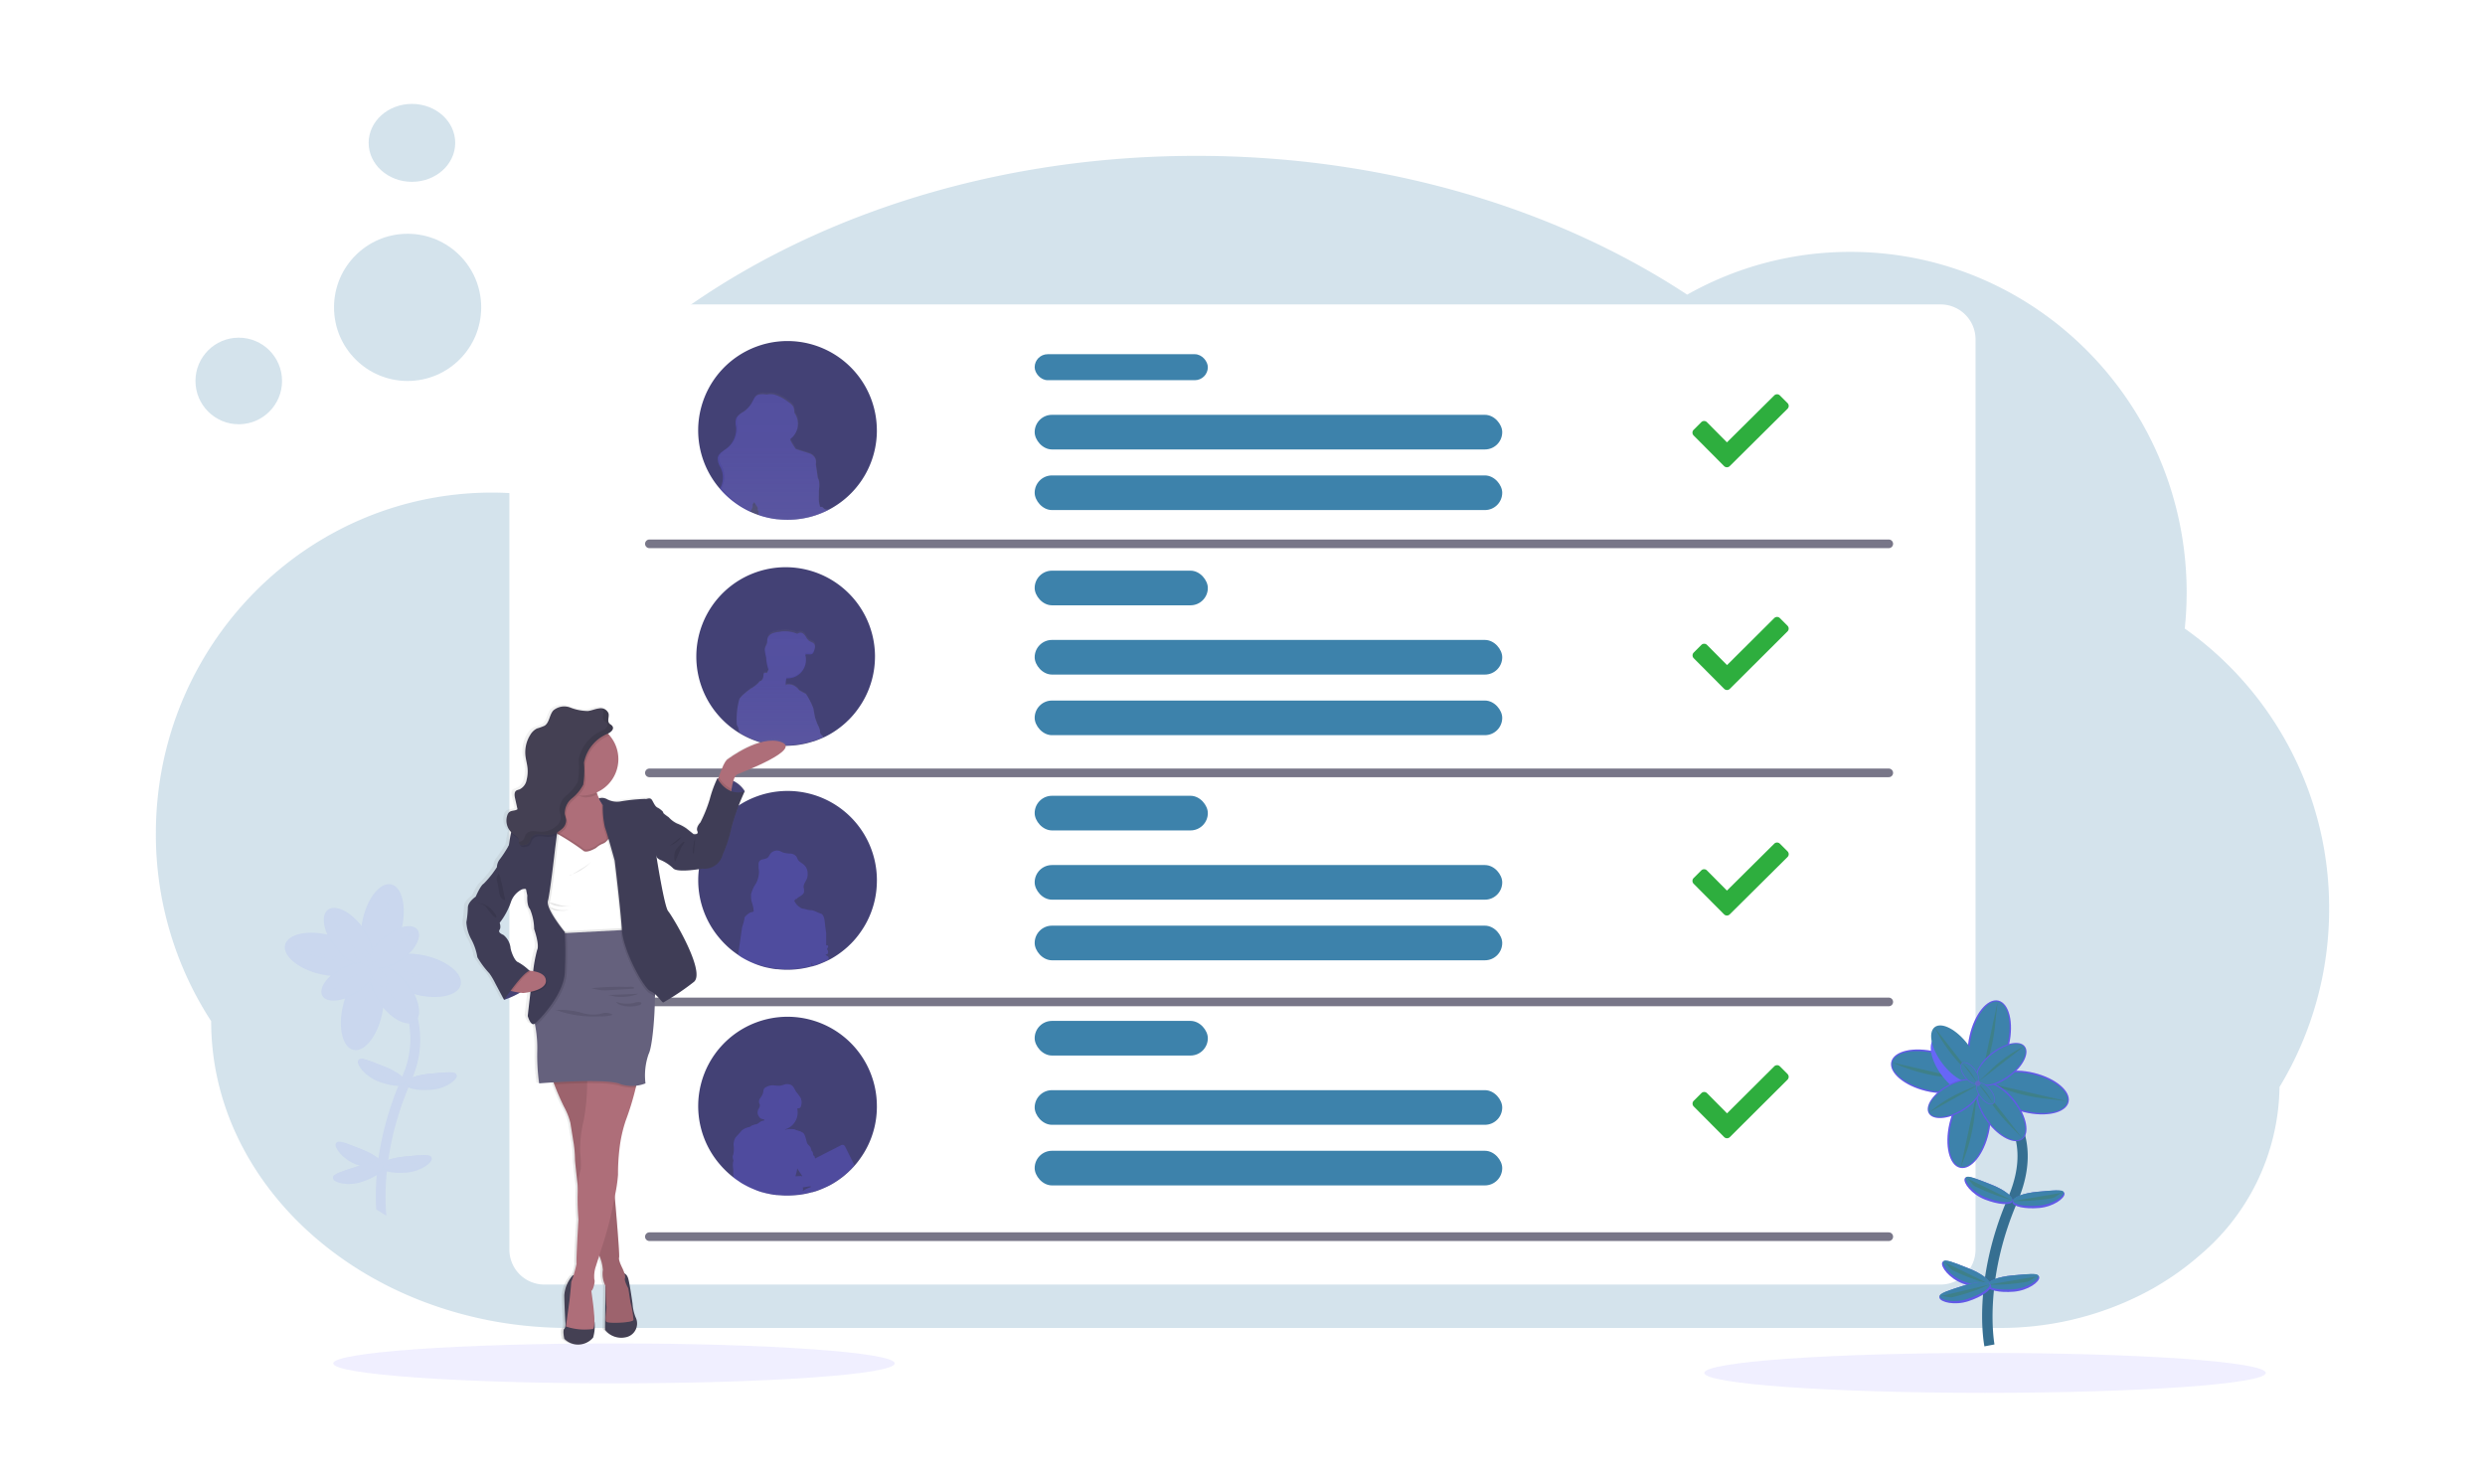 <svg xmlns="http://www.w3.org/2000/svg" xmlns:xlink="http://www.w3.org/1999/xlink" width="287" height="171.366" viewBox="0 0 287 171.366"><defs><filter id="a" x="29.487" y="146.162" width="82.843" height="22.61" filterUnits="userSpaceOnUse"><feOffset dy="3" input="SourceAlpha"/><feGaussianBlur stdDeviation="3" result="b"/><feFlood flood-opacity="0.161"/><feComposite operator="in" in2="b"/><feComposite in="SourceGraphic"/></filter><filter id="c" x="0" y="0" width="287" height="171.366" filterUnits="userSpaceOnUse"><feOffset dy="8" input="SourceAlpha"/><feGaussianBlur stdDeviation="6" result="d"/><feFlood flood-opacity="0.161"/><feComposite operator="in" in2="d"/><feComposite in="SourceGraphic"/></filter><filter id="e" x="49.834" y="26.165" width="187.332" height="131.201" filterUnits="userSpaceOnUse"><feOffset dy="3" input="SourceAlpha"/><feGaussianBlur stdDeviation="3" result="f"/><feFlood flood-opacity="0.161"/><feComposite operator="in" in2="f"/><feComposite in="SourceGraphic"/></filter><filter id="g" x="187.842" y="147.26" width="82.843" height="22.61" filterUnits="userSpaceOnUse"><feOffset dy="3" input="SourceAlpha"/><feGaussianBlur stdDeviation="3" result="h"/><feFlood flood-opacity="0.161"/><feComposite operator="in" in2="h"/><feComposite in="SourceGraphic"/></filter><linearGradient id="i" x1="0.5" y1="0.999" x2="0.5" y2="-0.002" gradientUnits="objectBoundingBox"><stop offset="0" stop-color="gray" stop-opacity="0.251"/><stop offset="0.54" stop-color="gray" stop-opacity="0.122"/><stop offset="1" stop-color="gray" stop-opacity="0.102"/></linearGradient><linearGradient id="j" x1="0.5" y1="1.002" x2="0.5" y2="0.002" xlink:href="#i"/><linearGradient id="k" x1="0.036" y1="1" x2="0.036" y2="0" xlink:href="#i"/></defs><g transform="translate(16 4)"><g transform="matrix(1, 0, 0, 1, -16, -4)" filter="url(#a)"><ellipse cx="32.421" cy="2.305" rx="32.421" ry="2.305" transform="translate(38.49 152.16)" fill="#6c63ff" opacity="0.1"/></g><g transform="matrix(1, 0, 0, 1, -16, -4)" filter="url(#c)"><path d="M251,86.9a39.612,39.612,0,0,1-5.731,20.6,25.877,25.877,0,0,1-9.285,19.5,31.758,31.758,0,0,1-4.625,3.352c-.066.042-.134.081-.2.121l-.371.219-.116.068a36.118,36.118,0,0,1-17.794,4.572H47.648q-1.975,0-3.914-.158a46.329,46.329,0,0,1-13.4-3.1q-1.255-.5-2.462-1.066-.575-.27-1.139-.555c-.235-.118-.47-.241-.7-.364a41.121,41.121,0,0,1-7.561-5.132c-7.46-6.413-12.085-15.272-12.085-25.057A39.6,39.6,0,0,1,0,78.235C0,56.484,17.385,38.852,38.834,38.852c.658,0,1.316.02,1.975.055a2.006,2.006,0,0,1,.281.013A66.908,66.908,0,0,1,55.351,22.11C71.208,8.529,94.372-.04,120.177-.04c21.682,0,41.5,6.044,56.681,16.031a38.218,38.218,0,0,1,18.851-4.939c21.445,0,38.835,17.633,38.835,39.383a40.556,40.556,0,0,1-.219,4.12A39.49,39.49,0,0,1,251,86.9Z" transform="translate(18 10.04)" fill="rgba(61,130,171,0.22)"/></g><g transform="matrix(1, 0, 0, 1, -16, -4)" filter="url(#e)"><path d="M355.331,104.958V210.074a4.038,4.038,0,0,1-4.038,4.047H190.038a3.977,3.977,0,0,1-1.114-.158A4.032,4.032,0,0,1,186,210.074V117.715a2,2,0,0,1,.281.013,66.9,66.9,0,0,1,14.257-16.808H351.293A4.038,4.038,0,0,1,355.331,104.958Z" transform="translate(-127.17 -68.76)" fill="#fff"/></g><path d="M260,240.92H403.139M260,267.374H403.139M260,293.829H403.139M260,320.942H403.139" transform="translate(-201 -182.11)" fill="none" stroke="#3f3d56" stroke-linecap="round" stroke-miterlimit="10" stroke-width="1" opacity="0.7"/><g transform="matrix(1, 0, 0, 1, -16, -4)" filter="url(#g)"><ellipse cx="32.421" cy="2.305" rx="32.421" ry="2.305" transform="translate(196.84 153.26)" fill="#6c63ff" opacity="0.1"/></g><path d="M306.136,144.266a10.318,10.318,0,0,1-5.03,8.863l-.14.083-.266.147-.252.132-.04.02q-.158.079-.323.151a10.061,10.061,0,0,1-1.074.417c-.239.077-.481.147-.724.206a10.232,10.232,0,0,1-1.521.252c-.312.029-.626.044-.944.044a10.76,10.76,0,0,1-1.135-.061h-.066q-.195-.02-.389-.05a10.668,10.668,0,0,1-1.221-.266l-.2-.059-.176-.055-.057-.02a10.181,10.181,0,0,1-1.054-.413,10.043,10.043,0,0,1-1.679-.973l-.026-.018-.018-.013-.189-.138-.143-.11a9.66,9.66,0,0,1-.8-.7q-.356-.342-.676-.718a10.318,10.318,0,1,1,18.14-6.727Z" transform="translate(-220.863 -98.551)" fill="#434175"/><path d="M337.306,287.5l-.261.079a.577.577,0,0,1-.4-.134l-.086-.081a.32.32,0,0,0-.2-.112h-.022a.219.219,0,0,1-.09,0,.024.024,0,0,1-.018,0,.11.11,0,0,1-.051-.088,4.311,4.311,0,0,1-.116-.6,5.606,5.606,0,0,1,0-.659v-.522a4.874,4.874,0,0,0,.051-.593,2.22,2.22,0,0,0-.059-.628,1.756,1.756,0,0,0-.123-.329c-.035-.3-.077-.593-.119-.878-.031-.22-.064-.439-.1-.659a.967.967,0,0,0,.022-.11,1.065,1.065,0,0,0-.378-.962,1.155,1.155,0,0,0-.281-.173c-.083-.035-.169-.064-.255-.092l-1.379-.439q-.194-.287-.371-.586a4.094,4.094,0,0,1-.29-.56,2.277,2.277,0,0,0,.569-3c-.022-.035-.048-.068-.072-.1a1.475,1.475,0,0,0-.059-.512.031.031,0,0,0,0-.013.727.727,0,0,0-.189-.367l-.046-.051a.7.7,0,0,0-.068-.072,2.555,2.555,0,0,0-.3-.257,5.1,5.1,0,0,0-1.627-.9,1.864,1.864,0,0,0-.839,0l-.044-.015-.081-.015.064.031a1.835,1.835,0,0,0-.894.015c-.362.112-.49.408-.643.733a3.275,3.275,0,0,1-1.1,1.3c-.3.206-.659.386-.8.729a2.087,2.087,0,0,0-.013,1.034,2.874,2.874,0,0,1-1.043,2.472c-.411.329-.957.6-1.047,1.131a1.963,1.963,0,0,0,.3,1.08,2.675,2.675,0,0,1,.055,2.327c-.037.066-.077.13-.114.191.209.255.439.5.659.729a9.983,9.983,0,0,0,.788.7l.141.112.187.138.018.015.026.018a9.891,9.891,0,0,0,1.655.986.108.108,0,0,1,.013-.037.149.149,0,0,0,0,.044,9.759,9.759,0,0,0,1.038.417l.055.02.173.057.2.059a10.4,10.4,0,0,0,1.2.27c.127.02.255.037.384.051h.064a10.475,10.475,0,0,0,1.12.061c.314,0,.623-.015.931-.044a9.725,9.725,0,0,0,1.5-.257c.059-.013.119-.031.178-.048.18-.048.358-.1.536-.16a9.83,9.83,0,0,0,1.058-.422c.108-.051.22-.1.318-.154l.039-.02.248-.134A.018.018,0,0,1,337.306,287.5Zm-8.8-.3a.433.433,0,0,0,0-.055.933.933,0,0,1,0-.176.272.272,0,0,1,.04-.1v.105A.6.6,0,0,1,328.509,287.2Z" transform="translate(-257.471 -232.727)" fill="url(#i)"/><path d="M308.672,175.117l-.266.079a.6.6,0,0,1-.408-.132c-.029-.024-.059-.055-.088-.081a.321.321,0,0,0-.2-.11h-.022a.219.219,0,0,1-.092,0,.024.024,0,0,1-.018,0,.119.119,0,0,1-.053-.088,4.19,4.19,0,0,1-.116-.591,5.457,5.457,0,0,1,0-.659v-.516a4.761,4.761,0,0,0,.051-.586,2.165,2.165,0,0,0-.059-.619,1.944,1.944,0,0,0-.125-.325c-.035-.292-.079-.584-.121-.878-.031-.22-.064-.439-.105-.659a.682.682,0,0,1,.024-.108,1.036,1.036,0,0,0-.384-.948,1.175,1.175,0,0,0-.285-.171c-.083-.035-.171-.064-.259-.092l-1.4-.439c-.13-.189-.255-.382-.375-.577a3.817,3.817,0,0,1-.294-.553,2.2,2.2,0,0,0,.577-2.957c-.022-.035-.048-.066-.072-.1a1.438,1.438,0,0,0-.059-.5.031.031,0,0,0,0-.013.781.781,0,0,0-.048-.154.9.9,0,0,0-.143-.209l-.048-.05a.684.684,0,0,0-.068-.07,2.584,2.584,0,0,0-.31-.239,5.055,5.055,0,0,0-1.651-.878,1.913,1.913,0,0,0-.85,0l-.044-.013-.081-.015.064.031a1.89,1.89,0,0,0-.907.015c-.367.11-.5.4-.659.722a3.26,3.26,0,0,1-1.1,1.278,2.015,2.015,0,0,0-.815.72,1.9,1.9,0,0,0-.013,1.021,2.81,2.81,0,0,1-1.058,2.439c-.417.325-.973.595-1.063,1.115a1.89,1.89,0,0,0,.3,1.067,2.594,2.594,0,0,1,.055,2.3c-.037.064-.077.127-.116.189a9.481,9.481,0,0,0,.676.718,9.656,9.656,0,0,0,.8.7l.143.11.189.138.018.013.026.018a10.045,10.045,0,0,0,1.679.973.115.115,0,0,1,.013-.035,1.076,1.076,0,0,1,.053-.114,1.278,1.278,0,0,0,.2-.439.433.433,0,0,0,0-.055.915.915,0,0,1,0-.173.279.279,0,0,1,.04-.094c.024-.044.059-.086.088-.13a.474.474,0,0,0,.042-.072c.024.033.046.066.068.1.079.121.156.242.233.364a.564.564,0,0,1,.114.281.459.459,0,0,0,0,.182c.033.077.143.141.1.22a.29.29,0,0,0,0,.259,1.223,1.223,0,0,0,.092.125l.057.02.176.055.2.059a10.671,10.671,0,0,0,1.221.266c.13.02.259.037.389.05h.066a10.76,10.76,0,0,0,1.135.061c.318,0,.632-.015.944-.044a10.233,10.233,0,0,0,1.521-.252c.061-.013.121-.031.182-.048.182-.048.362-.1.542-.158a10.058,10.058,0,0,0,1.074-.417q.165-.072.323-.151l.04-.02.252-.132Z" transform="translate(-228.837 -120.327)" fill="#6c63ff" opacity="0.3"/><path d="M305.136,263.3a10.268,10.268,0,0,1-1.265,4.953,9.739,9.739,0,0,1-.575.926,9.583,9.583,0,0,1-.674.878.33.33,0,0,1-.046.051c-.092.11-.191.22-.292.321l-.112.119c-.114.116-.231.22-.351.338a.4.4,0,0,1-.044.042c-.055.051-.112.1-.171.151a10.062,10.062,0,0,1-.97.753c-.173.119-.349.233-.529.34l-.141.083-.266.147-.18.094-.072.037-.039.02q-.105.053-.22.1c-.037.02-.075.035-.112.053l-.22.092c-.193.083-.391.162-.591.233l-.268.09h-.031a.376.376,0,0,1-.066.02l-.05.018-.149.044-.051.015-.064.018-.092.024a.348.348,0,0,1-.064.018l-.156.042c-.114.029-.231.055-.347.077a9.9,9.9,0,0,1-1.174.176c-.3.026-.6.042-.9.044h-.07q-.429,0-.856-.037l-.25-.024h-.105l-.349-.046-.279-.048-.07-.013c-.13-.024-.259-.05-.386-.083a.071.071,0,0,1-.031,0c-.154-.033-.305-.072-.454-.114l-.2-.059-.176-.055-.057-.02a10.541,10.541,0,0,1-1.045-.411q-.353-.162-.692-.349l-.1-.057-.149-.086-.081-.048c-.22-.136-.439-.281-.659-.439l-.026-.018-.018-.013-.189-.138-.143-.11a9.652,9.652,0,0,1-.8-.7q-.356-.342-.676-.718a10.318,10.318,0,1,1,18.145-6.731Z" transform="translate(-220.082 -191.478)" fill="#434175"/><path d="M343.506,411.139a.385.385,0,0,0-.055-.064.285.285,0,0,0-.051-.039.507.507,0,0,1-.2-.483.462.462,0,0,0,0-.057,2.987,2.987,0,0,0-.255-.648c-.055-.116-.123-.294-.182-.461-.079-.22-.143-.419-.143-.419a.228.228,0,0,0-.011-.057c-.026-.138-.1-.527-.162-.891v-.064a8.644,8.644,0,0,0-.858-1.715.086.086,0,0,0-.033-.042c-.173-.081-.766-.422-.766-.422a1.534,1.534,0,0,0-1.144-.7h-.108a.683.683,0,0,0-.072,0,.865.865,0,0,0-.114.029l-.042.013a.411.411,0,0,0-.057.024l-.013.108a2.435,2.435,0,0,1,.061-.795l.022-.075h.127a2.154,2.154,0,0,0,2.04-2.746v-.031l.064-.031c.259-.1.593.07.806-.11a.631.631,0,0,0,.16-.281,1.7,1.7,0,0,0,.116-.45.748.748,0,0,0,0-.141v-.018a.523.523,0,0,0-.112-.279c-.138-.165-.371-.206-.549-.327a1.377,1.377,0,0,1-.349-.419,1.5,1.5,0,0,0-.34-.426.5.5,0,0,0-.509-.083.6.6,0,0,1-.169.081.354.354,0,0,1-.184-.05,3.541,3.541,0,0,0-1.976-.152,2.589,2.589,0,0,0-.775.189.94.94,0,0,0-.522.582c-.055.206-.013.439-.079.634-.044.138-.134.259-.184.393a.865.865,0,0,0-.048.231v.141a6.513,6.513,0,0,0,.151.8,5.573,5.573,0,0,0,.22,1.3.767.767,0,0,0,.07.141c-.064.138-.13.277-.2.408a.948.948,0,0,0-.1-.022h-.079a.323.323,0,0,0-.079,0,.247.247,0,0,0-.055.024l-.022.02-.015.011a.091.091,0,0,0-.018.029.035.035,0,0,0,0,.015.269.269,0,0,0-.022.083v.022a.516.516,0,0,1-.013.141c-.013.048,0,.055-.011.081a.624.624,0,0,1-.011.068v.018a.357.357,0,0,1-.018.081l-.033.1-.013.029c-.013.029-.026.057-.042.083l-.075.077a.086.086,0,0,0-.046.083l-.033.026a.112.112,0,0,0-.046.018c-.015-.035-.077-.035-.268.2a3.631,3.631,0,0,1-.878.681s-1.289.918-1.359,1.341a9.075,9.075,0,0,0-.266,2.867c.029.079.083.2.156.351v.013s.064.244.165.6c.026.015.053.035.081.05l.149.086.1.059c.22.125.457.244.692.353a10.561,10.561,0,0,0,1.045.415l.057.02.176.057.2.059c.149.042.3.081.454.116a.071.071,0,0,0,.031,0c.127.033.257.059.386.083l.07.013.279.05.349.046h.105l.25.024c.283.024.566.037.856.037h.07c.305,0,.6-.018.9-.044a9.893,9.893,0,0,0,1.175-.178c.116-.022.233-.048.347-.079l.156-.042a.345.345,0,0,0,.064-.018l.092-.024.064-.018.051-.015.149-.044.051-.02a.375.375,0,0,0,.066-.02h.031l.268-.09c.2-.072.4-.151.591-.237l.22-.092c.037-.018.075-.033.112-.055a.66.66,0,0,0-.088-.134Zm-4.257-5.816h-.013v-.013Z" transform="translate(-264.49 -330.141)" fill="url(#j)"/><path d="M315.545,298.838a.475.475,0,0,0-.055-.061.285.285,0,0,0-.05-.04.5.5,0,0,1-.2-.476.468.468,0,0,0,0-.057,2.922,2.922,0,0,0-.255-.639c-.055-.114-.123-.29-.182-.454-.079-.22-.143-.415-.143-.415l-.011-.055c-.026-.138-.1-.52-.162-.878V295.7a8.51,8.51,0,0,0-.858-1.693.077.077,0,0,0-.033-.04c-.173-.081-.766-.417-.766-.417a1.538,1.538,0,0,0-1.144-.689h-.108a.682.682,0,0,0-.072,0,.864.864,0,0,0-.114.029l-.042.013a.408.408,0,0,0-.057.024l-.013.108a2.379,2.379,0,0,1,.061-.786.305.305,0,0,1,.022-.072h.127a2.123,2.123,0,0,0,2.123-2.123,2.082,2.082,0,0,0-.083-.588v-.029l.035-.009c.259-.1.593.07.806-.108a.621.621,0,0,0,.16-.279,1.634,1.634,0,0,0,.116-.439.73.73,0,0,0,0-.138v-.018a.516.516,0,0,0-.112-.274c-.138-.165-.371-.2-.549-.325a1.317,1.317,0,0,1-.349-.413,1.513,1.513,0,0,0-.336-.422.494.494,0,0,0-.509-.079.658.658,0,0,1-.169.079.354.354,0,0,1-.184-.05,3.56,3.56,0,0,0-1.976-.149,2.517,2.517,0,0,0-.775.187.931.931,0,0,0-.522.573c-.055.2-.013.426-.079.628-.044.136-.134.255-.184.389a.8.8,0,0,0-.048.22v.138a6.334,6.334,0,0,0,.151.79,5.484,5.484,0,0,0,.22,1.28.818.818,0,0,0,.07.138c-.064.136-.13.272-.2.4a.934.934,0,0,0-.1-.022h-.079a.317.317,0,0,0-.079,0,.266.266,0,0,0-.053.022l-.022.02-.015.011a.09.09,0,0,0-.018.029.036.036,0,0,0,0,.015.255.255,0,0,0-.022.083v.022a.494.494,0,0,1-.013.138c-.013.046,0,.055-.011.081s0,.044-.011.066,0,.011,0,.018-.011.055-.018.081l-.033.1-.013.026a.705.705,0,0,1-.042.081.236.236,0,0,1-.042.029.085.085,0,0,0-.046.083l-.033.026a.1.1,0,0,0-.046.015c-.015-.033-.077-.033-.268.2a3.618,3.618,0,0,1-.878.672s-1.289.907-1.359,1.317a8.825,8.825,0,0,0-.266,2.83c.029.079.083.2.156.347v.013s.064.241.165.6l.081.048.149.086.1.057q.338.189.692.349a10.545,10.545,0,0,0,1.045.411l.057.02.176.055.2.059c.149.042.3.081.454.114a.07.07,0,0,0,.031,0c.127.033.257.059.386.083l.07.013.279.048.349.046h.105l.25.024c.283.024.566.037.856.037h.07c.305,0,.6-.018.9-.044a9.9,9.9,0,0,0,1.175-.176c.116-.022.233-.048.347-.077l.156-.042a.349.349,0,0,0,.064-.018l.092-.024.064-.018.05-.015.149-.044.05-.018a.373.373,0,0,0,.066-.02h.031l.268-.09c.2-.07.4-.149.591-.233l.22-.092c.037-.018.075-.033.112-.053a.657.657,0,0,0-.1-.1Zm-4.257-5.739h-.013v-.013Z" transform="translate(-236.529 -217.826)" fill="#6c63ff" opacity="0.3"/><path d="M306.137,381.137a10.268,10.268,0,0,1-1.265,4.953,9.743,9.743,0,0,1-.575.926,9.579,9.579,0,0,1-.674.878.332.332,0,0,1-.046.051c-.092.11-.191.22-.292.321l-.112.119c-.114.116-.231.22-.351.338a.394.394,0,0,1-.044.042c-.055.051-.112.1-.171.151a10.049,10.049,0,0,1-.97.753c-.173.119-.349.233-.529.34l-.141.083-.266.147-.13.068h-.015l-.035.02-.072.037-.04.02-.22.1-.112.053-.22.092-.312.13-.165.061-.112.042-.268.09h-.031l-.066.02-.051.018-.149.044-.051.015h-.064l-.092.024a.343.343,0,0,1-.064.018l-.156.042c-.114.029-.231.055-.347.077a10.012,10.012,0,0,1-1.175.176c-.3.026-.6.042-.9.044h-.07q-.429,0-.856-.037l-.25-.024h-.105a2.07,2.07,0,0,1-.316-.042h-.033l-.279-.048-.07-.013c-.13-.024-.259-.05-.386-.083a.071.071,0,0,1-.031,0c-.154-.033-.305-.072-.454-.114l-.2-.059-.176-.055-.057-.02-.16-.055-.112-.04c-.081-.029-.16-.059-.239-.092l-.081-.033-.1-.042q-.171-.07-.336-.145-.353-.16-.692-.349l-.1-.057-.149-.086-.081-.048a3.7,3.7,0,0,1-.327-.22c-.11-.072-.22-.145-.321-.22l-.026-.018-.018-.013-.189-.138-.143-.11a9.647,9.647,0,0,1-.8-.7q-.356-.342-.676-.718a10.318,10.318,0,1,1,18.118-6.716Z" transform="translate(-220.863 -283.428)" fill="#434175"/><g transform="translate(69.235 94.229)" opacity="0.3"><path d="M314.977,415.517l.007,0Zm1.649-1.286a.127.127,0,0,1-.064-.044.363.363,0,0,1,.191-.11c.068-.018.105-.119.1-.22a.371.371,0,0,0-.081-.274.193.193,0,0,1-.046-.077,1.917,1.917,0,0,1,.129-.237.075.075,0,0,0,0-.075c.061-.151-.22-.123-.22-.123v-1.442s-.022-.116-.053-.338-.075-.547-.116-.962c-.083-.828-.411-.913-.411-.913a3.718,3.718,0,0,1-.509-.2,3.484,3.484,0,0,0-.536-.2,2.75,2.75,0,0,1-.694-.1,2.119,2.119,0,0,0-.472-.1l-.05-.026a1.828,1.828,0,0,1-.847-.878,1.779,1.779,0,0,0,.189-.255v.165c.22-.4.878-.485.942-.935v-.015a.515.515,0,0,0,0-.116.509.509,0,0,0,0-.057v-.046a3.437,3.437,0,0,0-.057-.34v-.022a.775.775,0,0,1,.018-.1.2.2,0,0,1,0-.031.908.908,0,0,1,.033-.11c.092-.248.263-.481.356-.735a1.215,1.215,0,0,0,.046-.176v-.024a1.5,1.5,0,0,0,.018-.173v-.123a.029.029,0,0,0,0-.015.074.074,0,0,0,0-.022.582.582,0,0,0,0-.061,1.335,1.335,0,0,0-.439-.966c-.22-.2-.522-.318-.678-.573-.072-.121-.108-.259-.189-.375a.942.942,0,0,0-.683-.336,3.8,3.8,0,0,1-.775-.1c-.178-.057-.336-.16-.514-.219a.984.984,0,0,0-1.058.38,1.775,1.775,0,0,1-.281.408c-.259.22-.7.125-.926.378a.63.63,0,0,0-.123.481v.121a.105.105,0,0,1,0,.026.565.565,0,0,0,0,.086v.09a1.424,1.424,0,0,0,.022.169,2.57,2.57,0,0,1,.022.29v.044a3.006,3.006,0,0,1-.327,1.269,3.879,3.879,0,0,0-.586,1.276,1.056,1.056,0,0,0,0,.2v-.02a.285.285,0,0,0,0,.044v.252l.02.105a.516.516,0,0,0,0,.057l.033.136v.024c.061.22.143.457.191.687a2.226,2.226,0,0,1,.04.237.061.061,0,0,0,0,.02c0,.066.011.134.013.2s0,0,0,.018v.035a2.571,2.571,0,0,1-.329.1c-.2.029-.777.542-.735.67a.182.182,0,0,1,0,.055.2.2,0,0,1,0,.035,8.464,8.464,0,0,1-.268.955l-.465,3.207c.108.072.22.141.327.22l.081.048.149.086.1.057q.338.187.692.349.165.077.336.145l.1.042.081.033a.358.358,0,0,0,.132.081h.094a.217.217,0,0,0,.066,0h.035l.112.04.16.055.057.02.176.055.2.059c.149.042.3.081.454.114a.069.069,0,0,0,.031,0c.127.033.257.059.386.083l.07.013.279.048h.033c.105.015.22.031.316.042h.105l.25.024c.283.024.566.037.856.037h.07c.305,0,.6-.018.9-.044.2-.018.4-.042.6-.072s.382-.064.571-.1c.116-.022.233-.048.347-.077l.156-.042a.349.349,0,0,0,.064-.018l.092-.024h.026c0-.149-.018-.277-.022-.375.033.044.066.081.088.11a.11.11,0,0,1,.024.048.9.9,0,0,0-.081.22h.02l.05-.015.149-.044.051-.018.066-.02h.031l.268-.09.112-.042.165-.062.312-.13.22-.092.112-.053.22-.1.04-.02.072-.037.035-.02h.015a.95.95,0,0,0,0-.154v-.079C316.924,414.43,316.81,414.3,316.626,414.23ZM308.305,409.117Zm-1.425,6.055-.04-.018A.138.138,0,0,0,306.88,415.172Z" transform="translate(-306.45 -402.115)" fill="#6c63ff"/></g><path d="M306.137,500.127a10.268,10.268,0,0,1-1.265,4.953,9.733,9.733,0,0,1-.575.926,9.569,9.569,0,0,1-.674.878.194.194,0,0,1-.042.044c-.092.11-.191.22-.292.321l-.031.033-.081.086c-.114.116-.231.22-.351.338a.4.4,0,0,1-.044.042c-.055.05-.112.1-.171.151a8.029,8.029,0,0,1-.716.573l-.044.031-.09.064c-.04.031-.079.057-.121.086-.173.119-.349.233-.529.34l-.079.048-.061.035-.266.147-.13.068h-.015l-.035.02-.072.037-.04.02-.22.1-.112.053-.22.092-.312.13-.165.061-.112.042-.044.015-.22.075h-.031l-.066.02-.051.018-.059.018-.09.026-.051.015H298.6l-.092.024a.348.348,0,0,1-.064.018l-.156.042c-.114.029-.231.055-.347.077-.189.04-.38.075-.571.1q-.171.026-.342.046h-.042l-.22.022c-.3.026-.6.042-.9.044h-.25c-.22,0-.452-.015-.676-.035h-.066l-.184-.018h-.105l-.22-.026-.105-.015h-.033l-.279-.048-.07-.013-.184-.035-.077-.018-.125-.031a.071.071,0,0,1-.031,0c-.154-.033-.305-.073-.454-.114l-.079-.024H292.9L292.8,510l-.086-.026-.09-.029-.057-.02-.16-.055-.112-.04-.1-.046-.134-.053-.081-.033-.1-.042q-.171-.07-.336-.145c-.173-.079-.345-.162-.512-.255-.061-.029-.121-.062-.18-.094l-.046-.026-.053-.028-.149-.086-.081-.048a3.691,3.691,0,0,1-.327-.22c-.11-.072-.22-.145-.321-.22l-.026-.018-.018-.013-.09-.066-.1-.072-.018-.013c-.042-.033-.086-.064-.125-.1a9.659,9.659,0,0,1-.8-.7q-.356-.342-.676-.718a10.318,10.318,0,1,1,18.114-6.718Z" transform="translate(-220.863 -376.325)" fill="#434175"/><path d="M316.635,532.346a.34.34,0,0,0-.457-.149l-3.005,1.537a.356.356,0,0,0-.037-.116.274.274,0,0,0-.123-.22.2.2,0,0,1-.066-.064.649.649,0,0,1,0-.068.2.2,0,0,0-.035-.156.386.386,0,0,0-.165-.281h-.011v-.077a.305.305,0,0,0-.042-.138c-.011-.143-.114-.274-.321-.47a.73.73,0,0,1-.165-.294v-.013c-.037-.143-.075-.3-.127-.465a2.609,2.609,0,0,0-.088-.272c-.162-.419-.34-.364-.413-.439s-.544-.169-.786-.294a2.59,2.59,0,0,0-1.085.048v-.042a2.033,2.033,0,0,0,1.405-2.367l-.013-.05a.822.822,0,0,0,.312-.061.409.409,0,0,0,.143-.263,1.318,1.318,0,0,0,.04-.588c0-.02-.018-.04-.024-.059a.344.344,0,0,0-.015-.05.221.221,0,0,0,0-.053.845.845,0,0,0-.068-.18.031.031,0,0,1,0,.015,6.3,6.3,0,0,0-.5-.678c-.176-.263-.277-.6-.542-.773a1.1,1.1,0,0,0-.907-.046,2.576,2.576,0,0,1-.426.11,4.493,4.493,0,0,1-.727-.044,1.565,1.565,0,0,0-.966.257.541.541,0,0,0-.158.158.826.826,0,0,0-.07.285,1.39,1.39,0,0,1-.189.52c-.075.127-.169.239-.237.369a.566.566,0,0,0-.064.424c.024.075.068.141.086.219a.8.8,0,0,1-.154.5.952.952,0,0,0-.105.476.615.615,0,0,0,.134.345.488.488,0,0,0,.044.09l.011.015a.626.626,0,0,0,.044.061l.022.022.044.044a.738.738,0,0,0,.428.134.709.709,0,0,0,.037.07v.039a.218.218,0,0,0,0,.037,1.092,1.092,0,0,0-.593.244.854.854,0,0,1-.52.22s-.428.143-.419.18-.125.088-.4.16a1.74,1.74,0,0,0-.713.393c0,.064-.707.757-.707.83a1.756,1.756,0,0,0-.189.81,2.9,2.9,0,0,1-.053,1.17c-.108.1,0,.481,0,.481a.268.268,0,0,1,0,.285,2.425,2.425,0,0,0,.018.83v.7a1.611,1.611,0,0,1,.04.3l.018.013.1.072.09.066.018.013.026.018c.105.075.22.147.321.22s.22.141.327.22l.081.048.149.086.053.029.046.026c.059.033.119.066.18.094.167.092.338.176.512.255q.165.077.336.145l.1.042.081.033.134.053.105.039.112.04.16.055.057.02.09.029.086.026.092.026h.029l.079.024c.149.042.3.081.454.114a.071.071,0,0,0,.031,0l.125.031.077.018.184.035.07.013.279.048h.033l.105.015.22.026h.105l.184.018h.066c.22.02.439.031.676.035H310c.305,0,.6-.018.9-.044l.22-.022h.042q.171-.02.342-.046c.191-.029.382-.064.571-.1.116-.022.233-.048.347-.077l.156-.042a.348.348,0,0,0,.064-.018l.092-.024h.064l.05-.015.09-.026.059-.018.05-.018.066-.02h.031l.22-.075.044-.015.112-.042.165-.061.312-.13.22-.092.112-.053.22-.1.04-.02.072-.037.035-.02h.015l.13-.068.266-.147.061-.035.079-.048c.18-.108.356-.22.529-.34.042-.029.081-.055.121-.086h.044l.046-.068.044-.031q.372-.27.716-.573c.059-.048.116-.1.171-.152a.393.393,0,0,0,.044-.042c.121-.11.237-.22.351-.338l.081-.086.031-.033c.1-.1.2-.219.292-.321Zm-5,3.442-.055.013a.092.092,0,0,1,.018-.046s-.336.013-.676.039a.5.5,0,0,1,.018-.169,4.028,4.028,0,0,0,.167-.74l.584.891Zm.112,1.695a.8.8,0,0,0,0-.088c.02-.013.033-.024.035-.033a2.235,2.235,0,0,0-.033-.292h.053l.617-.1a1.127,1.127,0,0,0,.22-.031l.05.1a3.172,3.172,0,0,0-.79.353.3.3,0,0,1-.147.088Z" transform="translate(-235.032 -403.934)" fill="#6c63ff" opacity="0.3"/><path d="M959.146,554.232c-.059-.305-1.433-7.546,2.7-17.124,1.618-3.747,1.484-6.977-.393-9.6a9.31,9.31,0,0,0-3.293-2.832l.487-1.08a10.472,10.472,0,0,1,3.776,3.223c1.469,2.048,2.751,5.576.518,10.757-3.989,9.251-2.635,16.362-2.635,16.432Z" transform="translate(-745.959 -402.731)" fill="#366f91"/><path d="M980.285,581.287c1.664-.143,3.047-.3,3.091.22s-1.267,1.513-2.929,1.655-3.047-.162-3.091-.681S978.623,581.43,980.285,581.287Z" transform="translate(-760.94 -447.645)" fill="#6c63ff"/><path d="M980.285,581.287c1.664-.143,3.047-.3,3.091.22s-1.267,1.513-2.929,1.655-3.047-.162-3.091-.681S978.623,581.43,980.285,581.287Z" transform="translate(-760.94 -447.645)" opacity="0.1"/><path d="M980.542,581.174c1.62-.138,2.964-.353,3,.088s-1.245,1.368-2.865,1.506-2.964-.105-3-.544S978.922,581.315,980.542,581.174Z" transform="translate(-761.191 -447.528)" fill="#3d82ab"/><path d="M977.79,583.156a23.393,23.393,0,0,0,3.774-.22c.237-.033.472-.07.707-.108.439-.068.878-.6,1.317-.659" transform="translate(-761.28 -448.442)" fill="#407d3b" opacity="0.3"/><path d="M967,625.313c1.662-.141,3.047-.3,3.091.219s-1.267,1.515-2.931,1.658-3.045-.162-3.091-.681S965.335,625.456,967,625.313Z" transform="translate(-750.568 -482.007)" fill="#6c63ff"/><path d="M967,625.313c1.662-.141,3.047-.3,3.091.219s-1.267,1.515-2.931,1.658-3.045-.162-3.091-.681S965.335,625.456,967,625.313Z" transform="translate(-750.568 -482.007)" opacity="0.1"/><path d="M967.3,625.2c1.62-.138,2.964-.354,3,.086s-1.245,1.37-2.854,1.508-2.964-.105-3-.544S965.681,625.341,967.3,625.2Z" transform="translate(-750.865 -481.89)" fill="#3d82ab"/><path d="M964.51,627.186a23.668,23.668,0,0,0,3.774-.22c.237-.033.472-.07.707-.108.439-.068.878-.6,1.317-.659" transform="translate(-750.915 -482.806)" fill="#407d3b" opacity="0.3"/><path d="M955.207,574.885c-1.557-.6-2.841-1.142-3.03-.659s.79,1.809,2.345,2.415,2.97.7,3.159.22S956.761,575.491,955.207,574.885Z" transform="translate(-741.272 -442.097)" fill="#6c63ff"/><path d="M955.207,574.885c-1.557-.6-2.841-1.142-3.03-.659s.79,1.809,2.345,2.415,2.97.7,3.159.22S956.761,575.491,955.207,574.885Z" transform="translate(-741.272 -442.097)" opacity="0.1"/><path d="M955.613,574.76c-1.515-.588-2.744-1.174-2.9-.762s.81,1.664,2.325,2.253,2.874.733,3.034.323-.935-1.234-2.454-1.813Z" transform="translate(-741.691 -441.956)" fill="#3d82ab"/><path d="M958.261,577a23.488,23.488,0,0,1-3.559-1.278c-.219-.1-.439-.2-.659-.3-.4-.189-.674-.819-1.074-1.01" transform="translate(-741.909 -442.386)" fill="#407d3b" opacity="0.3"/><path d="M943.387,619.02c-1.557-.606-2.841-1.144-3.03-.659s.79,1.809,2.347,2.415,2.968.7,3.157.22S944.941,619.624,943.387,619.02Z" transform="translate(-732.047 -476.541)" fill="#6c63ff"/><path d="M943.387,619.02c-1.557-.606-2.841-1.144-3.03-.659s.79,1.809,2.347,2.415,2.968.7,3.157.22S944.941,619.624,943.387,619.02Z" transform="translate(-732.047 -476.541)" opacity="0.1"/><path d="M943.813,618.843c-1.515-.588-2.744-1.172-2.9-.762s.81,1.664,2.325,2.255,2.874.733,3.034.321S945.328,619.434,943.813,618.843Z" transform="translate(-732.482 -476.362)" fill="#3d82ab"/><path d="M946.449,621.141a23.741,23.741,0,0,1-3.568-1.28c-.22-.1-.439-.2-.648-.3-.4-.189-.672-.819-1.074-1.008" transform="translate(-732.691 -476.835)" fill="#407d3b" opacity="0.3"/><path d="M941.71,629.743c-1.585.52-2.92.92-2.757,1.416s1.756.894,3.346.373,2.738-1.344,2.582-1.842S943.295,629.221,941.71,629.743Z" transform="translate(-730.958 -485.251)" fill="#6c63ff"/><path d="M941.71,629.743c-1.585.52-2.92.92-2.757,1.416s1.756.894,3.346.373,2.738-1.344,2.582-1.842S943.295,629.221,941.71,629.743Z" transform="translate(-730.958 -485.251)" opacity="0.1"/><path d="M941.816,629.705c-1.537.507-2.854.836-2.727,1.258s1.682.771,3.227.263,2.685-1.26,2.547-1.68S943.362,629.207,941.816,629.705Z" transform="translate(-731.069 -485.207)" fill="#3d82ab"/><path d="M945,630.62a23.367,23.367,0,0,1-3.561,1.273l-.692.178c-.439.11-1.041-.2-1.471-.1" transform="translate(-731.224 -486.256)" fill="#407d3b" opacity="0.3"/><ellipse cx="2.336" cy="4.687" rx="2.336" ry="4.687" transform="translate(213.243 123.346) rotate(-76.34)" fill="#6c63ff"/><ellipse cx="2.336" cy="4.687" rx="2.336" ry="4.687" transform="translate(213.243 123.346) rotate(-76.34)" opacity="0.1"/><ellipse cx="2.149" cy="4.564" rx="2.149" ry="4.564" transform="translate(213.403 123.206) rotate(-76.34)" fill="#3d82ab"/><path d="M966,524.84a21.028,21.028,0,0,0,5.633,1.638c.369.053.738.1,1.1.141l2.059.242" transform="translate(-752.078 -403.68)" fill="#407d3b" opacity="0.3"/><ellipse cx="4.687" cy="2.336" rx="4.687" ry="2.336" transform="matrix(0.221, -0.975, 0.975, 0.221, 210.439, 120.189)" fill="#6c63ff"/><ellipse cx="4.687" cy="2.336" rx="4.687" ry="2.336" transform="matrix(0.221, -0.975, 0.975, 0.221, 210.439, 120.189)" opacity="0.1"/><ellipse cx="4.564" cy="2.149" rx="4.564" ry="2.149" transform="matrix(0.221, -0.975, 0.975, 0.221, 210.66, 120.114)" fill="#3d82ab"/><path d="M960.92,490.733a21.045,21.045,0,0,0,1.554-5.662c.048-.367.086-.738.123-1.1l.22-2.064" transform="translate(-748.113 -370.172)" fill="#407d3b" opacity="0.3"/><ellipse cx="4.687" cy="2.336" rx="4.687" ry="2.336" transform="matrix(0.221, -0.975, 0.975, 0.221, 208.102, 130.362)" fill="#6c63ff"/><ellipse cx="4.687" cy="2.336" rx="4.687" ry="2.336" transform="matrix(0.221, -0.975, 0.975, 0.221, 208.102, 130.362)" opacity="0.1"/><ellipse cx="4.564" cy="2.149" rx="4.564" ry="2.149" transform="matrix(0.221, -0.975, 0.975, 0.221, 208.322, 130.287)" fill="#3d82ab"/><path d="M950.28,537.093a21.121,21.121,0,0,0,1.55-5.662c.046-.367.086-.738.123-1.1l.22-2.064" transform="translate(-739.809 -406.36)" fill="#407d3b" opacity="0.3"/><ellipse cx="2.336" cy="4.687" rx="2.336" ry="4.687" transform="translate(201.883 120.901) rotate(-76.34)" fill="#6c63ff"/><ellipse cx="2.336" cy="4.687" rx="2.336" ry="4.687" transform="translate(201.883 120.901) rotate(-76.34)" opacity="0.1"/><ellipse cx="2.149" cy="4.564" rx="2.149" ry="4.564" transform="translate(202.043 120.763) rotate(-76.34)" fill="#3d82ab"/><path d="M914.11,513.7a21.027,21.027,0,0,0,5.635,1.64c.367.053.735.1,1.1.141l2.061.242" transform="translate(-711.554 -394.984)" fill="#407d3b" opacity="0.3"/><ellipse cx="1.998" cy="4.007" rx="1.998" ry="4.007" transform="matrix(0.797, -0.604, 0.604, 0.797, 211.133, 122.399)" fill="#6c63ff"/><ellipse cx="1.998" cy="4.007" rx="1.998" ry="4.007" transform="matrix(0.797, -0.604, 0.604, 0.797, 211.133, 122.399)" opacity="0.1"/><ellipse cx="1.838" cy="3.903" rx="1.838" ry="3.903" transform="matrix(0.797, -0.604, 0.604, 0.797, 211.314, 122.39)" fill="#3d82ab"/><path d="M960.7,525.55a18.013,18.013,0,0,0,2.854,4.13c.22.233.439.461.659.689l1.236,1.271" transform="translate(-747.942 -404.236)" fill="#407d3b" opacity="0.3"/><ellipse cx="1.998" cy="4.007" rx="1.998" ry="4.007" transform="matrix(0.799, -0.602, 0.602, 0.799, 205.876, 117.027)" fill="#6c63ff"/><g transform="translate(205.876 114.622)"><ellipse cx="1.998" cy="4.007" rx="1.998" ry="4.007" transform="matrix(0.799, -0.602, 0.602, 0.799, -0.001, 2.404)" fill="#3d82ab" opacity="0.1"/></g><ellipse cx="1.838" cy="3.903" rx="1.838" ry="3.903" transform="matrix(0.797, -0.604, 0.604, 0.797, 205.988, 115.735)" fill="#3d82ab"/><path d="M936.44,495.22a17.946,17.946,0,0,0,2.854,4.13c.22.235.439.461.659.689l1.236,1.271" transform="translate(-729.008 -380.56)" fill="#407d3b" opacity="0.3"/><ellipse cx="3.42" cy="1.706" rx="3.42" ry="1.706" transform="matrix(0.797, -0.604, 0.604, 0.797, 211.37, 119.635)" fill="#6c63ff"/><ellipse cx="3.42" cy="1.706" rx="3.42" ry="1.706" transform="matrix(0.797, -0.604, 0.604, 0.797, 211.37, 119.635)" opacity="0.1"/><ellipse cx="3.333" cy="1.568" rx="3.333" ry="1.568" transform="matrix(0.797, -0.604, 0.604, 0.797, 211.517, 119.685)" fill="#3d82ab"/><path d="M964.812,505.29a15.326,15.326,0,0,0-3.526,2.435c-.2.182-.393.371-.588.56l-1.1,1.056" transform="translate(-747.083 -388.42)" fill="#407d3b" opacity="0.3"/><ellipse cx="3.42" cy="1.706" rx="3.42" ry="1.706" transform="translate(205.91 123.1) rotate(-29.9)" fill="#6c63ff"/><ellipse cx="3.42" cy="1.706" rx="3.42" ry="1.706" transform="translate(205.91 123.1) rotate(-29.9)" opacity="0.1"/><ellipse cx="3.333" cy="1.568" rx="3.333" ry="1.568" transform="translate(206.052 123.168) rotate(-29.9)" fill="#3d82ab"/><path d="M933.72,528.454a15.377,15.377,0,0,1,3.616-2.3c.246-.112.5-.22.744-.323l1.4-.591" transform="translate(-726.885 -403.992)" fill="#407d3b" opacity="0.3"/><ellipse cx="0.735" cy="1.473" rx="0.735" ry="1.473" transform="translate(210.009 119.224) rotate(-37.72)" fill="#6c63ff"/><ellipse cx="0.735" cy="1.473" rx="0.735" ry="1.473" transform="translate(210.009 119.224) rotate(-37.72)" opacity="0.1"/><ellipse cx="0.676" cy="1.436" rx="0.676" ry="1.436" transform="translate(210.083 119.215) rotate(-37.72)" fill="#3d82ab"/><path d="M951.05,514.08a6.668,6.668,0,0,1,1.192,1.409c.061.1.123.2.182.3l.334.56" transform="translate(-740.41 -395.28)" fill="#407d3b" opacity="0.3"/><ellipse cx="0.735" cy="1.473" rx="0.735" ry="1.473" transform="translate(211.848 121.588) rotate(-37.72)" fill="#6c63ff"/><ellipse cx="0.735" cy="1.473" rx="0.735" ry="1.473" transform="translate(211.848 121.588) rotate(-37.72)" opacity="0.1"/><ellipse cx="0.676" cy="1.436" rx="0.676" ry="1.436" transform="translate(211.919 121.579) rotate(-37.72)" fill="#3d82ab"/><path d="M959.41,524.85a6.615,6.615,0,0,1,1.194,1.409c.061.1.121.2.18.3l.334.56" transform="translate(-746.935 -403.687)" fill="#407d3b" opacity="0.3"/><circle cx="0.299" cy="0.299" r="0.299" transform="translate(212.126 120.834)" fill="#6c63ff"/><circle cx="0.299" cy="0.299" r="0.299" transform="translate(212.126 120.834)" fill="#407d3b" opacity="0.3"/><g transform="translate(16.381 97.632)" opacity="0.1"><path d="M114.263,491.087a26.607,26.607,0,0,1,.061-5.107,2.184,2.184,0,0,1,.024-.235c.015-.141.033-.283.05-.428a.369.369,0,0,1,.018-.136c.02-.169.044-.343.07-.518a.055.055,0,0,1,0-.018,34.608,34.608,0,0,1,2.336-8.367l.083-.2c.029-.068.057-.138.088-.209s.035-.079.05-.119.029-.066.042-.1c.075-.18.145-.356.22-.529v-.022a11.225,11.225,0,0,0,.591-6.845c-.015-.062-.031-.121-.048-.18a9.012,9.012,0,0,0-1.366-2.854l-.1-.138c-.068-.094-.141-.187-.22-.277a10.6,10.6,0,0,0-2.213-2.059l-.136-.092c-.07-.048-.138-.092-.2-.132s-.116-.075-.169-.105c-.1-.062-.189-.114-.268-.16l-.132-.07c-.173-.1-.281-.145-.3-.154l-.026.059-.042.09v.033l-.022.044v.029l-.033.075v.013l-.026.061v.018l-.055.123-.112.246-.013.031-.026.055-.026.061-.059.13.083.042.048.026a.02.02,0,0,1,.013,0h.013l.026.013.05.026.151.086.1.055c.178.105.393.244.632.413l.22.165.105.079c.1.079.22.167.318.257l.09.081c.061.05.125.108.187.165l.029.026c.18.167.362.347.542.544a8.885,8.885,0,0,1,.659.808c.07.1.136.2.2.294a7.843,7.843,0,0,1,.586,1.06,7.608,7.608,0,0,1,.5,1.5.9.9,0,0,1,.022.105,10.476,10.476,0,0,1-.771,6.147.108.108,0,0,1,0,.024c-.048.119-.1.237-.149.358v.015c-.013.029-.026.059-.037.088l-.154.364c-.033.077-.064.154-.094.22a35.85,35.85,0,0,0-2.31,8.342v.022c-.024.165-.048.327-.068.487v.051a.074.074,0,0,0,0,.022v.04c-.015.127-.031.255-.044.38l-.013.123a.331.331,0,0,1-.011.1q-.026.22-.046.439-.018.158-.026.31a27.485,27.485,0,0,0-.059,3.987Z" transform="translate(-102.027 -452.317)" fill="#6c63ff"/><path d="M134.066,519.186c1.644-.14,3.012-.294,3.056.22s-1.254,1.5-2.9,1.638-3.014-.16-3.058-.672S132.42,519.326,134.066,519.186Z" transform="translate(-116.75 -496.811)" fill="#6c63ff"/><path d="M134.066,519.186c1.644-.14,3.012-.294,3.056.22s-1.254,1.5-2.9,1.638-3.014-.16-3.058-.672S132.42,519.326,134.066,519.186Z" transform="translate(-116.75 -496.811)" fill="#6c63ff" opacity="0.1"/><path d="M134.321,519.076c1.6-.138,2.933-.351,2.97.086s-1.232,1.355-2.834,1.491-2.933-.1-2.97-.54S132.719,519.213,134.321,519.076Z" transform="translate(-117.001 -496.695)" fill="#6c63ff"/><path d="M131.6,521a23.412,23.412,0,0,0,3.732-.22l.7-.108c.439-.068.867-.591,1.3-.659Z" transform="translate(-117.09 -497.561)" fill="#6c63ff" opacity="0.3"/><path d="M120.9,562.746c1.644-.14,3.014-.294,3.058.22s-1.256,1.5-2.9,1.638-3.014-.16-3.065-.674S119.255,562.886,120.9,562.746Z" transform="translate(-106.47 -530.808)" fill="#6c63ff"/><path d="M120.9,562.746c1.644-.14,3.014-.294,3.058.22s-1.256,1.5-2.9,1.638-3.014-.16-3.065-.674S119.255,562.886,120.9,562.746Z" transform="translate(-106.47 -530.808)" fill="#6c63ff" opacity="0.1"/><path d="M121.189,562.632c1.6-.136,2.933-.349,2.97.086s-1.232,1.354-2.834,1.493-2.931-.105-2.968-.544S119.6,562.771,121.189,562.632Z" transform="translate(-106.753 -530.69)" fill="#6c63ff"/><path d="M118.46,564.564a23.157,23.157,0,0,0,3.732-.22c.235-.033.468-.07.7-.105.439-.068.878-.591,1.3-.659Z" transform="translate(-106.834 -531.566)" fill="#6c63ff" opacity="0.3"/><path d="M109.273,512.845c-1.537-.6-2.808-1.131-2.995-.659s.782,1.789,2.318,2.386,2.937.7,3.124.219S110.81,513.445,109.273,512.845Z" transform="translate(-97.309 -491.314)" fill="#6c63ff"/><path d="M109.273,512.845c-1.537-.6-2.808-1.131-2.995-.659s.782,1.789,2.318,2.386,2.937.7,3.124.219S110.81,513.445,109.273,512.845Z" transform="translate(-97.309 -491.314)" fill="#6c63ff" opacity="0.1"/><path d="M109.723,512.681c-1.5-.584-2.716-1.161-2.874-.755s.8,1.647,2.3,2.231,2.843.724,3,.318S111.212,513.263,109.723,512.681Z" transform="translate(-97.76 -491.146)" fill="#6c63ff"/><path d="M112.315,514.975a23.237,23.237,0,0,1-3.513-1.265l-.65-.294c-.4-.187-.659-.81-1.063-1Z" transform="translate(-97.961 -491.637)" fill="#6c63ff" opacity="0.3"/><path d="M97.565,556.5c-1.537-.6-2.81-1.131-3-.659s.782,1.789,2.321,2.386,2.937.7,3.124.22S99.1,557.1,97.565,556.5Z" transform="translate(-88.17 -525.388)" fill="#6c63ff"/><path d="M97.565,556.5c-1.537-.6-2.81-1.131-3-.659s.782,1.789,2.321,2.386,2.937.7,3.124.22S99.1,557.1,97.565,556.5Z" transform="translate(-88.17 -525.388)" fill="#6c63ff" opacity="0.1"/><path d="M97.993,556.341c-1.5-.584-2.716-1.161-2.874-.755s.8,1.647,2.3,2.231,2.843.724,3,.318S99.491,556.923,97.993,556.341Z" transform="translate(-88.605 -525.221)" fill="#6c63ff"/><path d="M100.656,558.612a23.244,23.244,0,0,1-3.513-1.265l-.641-.3c-.4-.187-.659-.81-1.063-1Z" transform="translate(-88.868 -525.689)" fill="#6c63ff" opacity="0.3"/><path d="M95.91,567.142c-1.568.516-2.887.911-2.727,1.4s1.741.878,3.308.371,2.709-1.33,2.549-1.818S97.479,566.628,95.91,567.142Z" transform="translate(-87.096 -534.034)" fill="#6c63ff"/><path d="M95.91,567.142c-1.568.516-2.887.911-2.727,1.4s1.741.878,3.308.371,2.709-1.33,2.549-1.818S97.479,566.628,95.91,567.142Z" transform="translate(-87.096 -534.034)" fill="#6c63ff" opacity="0.1"/><path d="M96.01,567.077c-1.537.5-2.834.828-2.7,1.243s1.662.762,3.19.261,2.656-1.247,2.52-1.662S97.538,566.574,96.01,567.077Z" transform="translate(-87.201 -533.96)" fill="#6c63ff"/><path d="M99.164,567.96a22.964,22.964,0,0,1-3.524,1.26c-.22.061-.457.119-.685.176-.426.108-1.03-.2-1.456-.094Z" transform="translate(-87.354 -534.984)" fill="#6c63ff" opacity="0.3"/><ellipse cx="2.312" cy="4.637" rx="2.312" ry="4.637" transform="translate(11.266 12.167) rotate(-76.34)" fill="#6c63ff"/><ellipse cx="2.312" cy="4.637" rx="2.312" ry="4.637" transform="translate(11.266 12.167) rotate(-76.34)" fill="#6c63ff" opacity="0.1"/><ellipse cx="2.125" cy="4.516" rx="2.125" ry="4.516" transform="translate(11.424 12.028) rotate(-76.34)" fill="#6c63ff"/><path d="M119.91,463.34a20.857,20.857,0,0,0,5.576,1.622c.362.053.729.094,1.1.138l2.037.237Z" transform="translate(-107.966 -453.332)" fill="#6c63ff" opacity="0.3"/><ellipse cx="4.637" cy="2.312" rx="4.637" ry="2.312" transform="matrix(0.221, -0.975, 0.975, 0.221, 8.494, 9.044)" fill="#6c63ff"/><ellipse cx="4.637" cy="2.312" rx="4.637" ry="2.312" transform="matrix(0.221, -0.975, 0.975, 0.221, 8.494, 9.044)" fill="#6c63ff" opacity="0.1"/><ellipse cx="4.516" cy="2.125" rx="4.516" ry="2.125" transform="matrix(0.221, -0.975, 0.975, 0.221, 8.714, 8.971)" fill="#6c63ff"/><path d="M114.91,429.568a20.92,20.92,0,0,0,1.537-5.6c.046-.364.083-.731.121-1.1l.206-2.042Z" transform="translate(-104.064 -420.155)" fill="#6c63ff" opacity="0.3"/><ellipse cx="4.637" cy="2.312" rx="4.637" ry="2.312" transform="matrix(0.221, -0.975, 0.975, 0.221, 6.183, 19.112)" fill="#6c63ff"/><ellipse cx="4.637" cy="2.312" rx="4.637" ry="2.312" transform="matrix(0.221, -0.975, 0.975, 0.221, 6.183, 19.112)" fill="#6c63ff" opacity="0.1"/><ellipse cx="4.516" cy="2.125" rx="4.516" ry="2.125" transform="matrix(0.221, -0.975, 0.975, 0.221, 6.405, 19.041)" fill="#6c63ff"/><path d="M104.38,475.43a20.8,20.8,0,0,0,1.537-5.6c.046-.364.083-.731.121-1.1l.206-2.042Z" transform="translate(-95.845 -455.947)" fill="#6c63ff" opacity="0.3"/><ellipse cx="2.312" cy="4.637" rx="2.312" ry="4.637" transform="translate(0 9.749) rotate(-76.34)" fill="#6c63ff"/><ellipse cx="2.312" cy="4.637" rx="2.312" ry="4.637" transform="translate(0 9.749) rotate(-76.34)" fill="#6c63ff" opacity="0.1"/><ellipse cx="2.125" cy="4.516" rx="2.125" ry="4.516" transform="translate(0.158 9.61) rotate(-76.34)" fill="#6c63ff"/><path d="M68.6,452.33a20.855,20.855,0,0,0,5.576,1.622c.362.053.729.094,1.1.136l2.037.239Z" transform="translate(-67.921 -444.739)" fill="#6c63ff" opacity="0.3"/><ellipse cx="1.976" cy="3.963" rx="1.976" ry="3.963" transform="matrix(0.797, -0.604, 0.604, 0.797, 9.187, 11.228)" fill="#6c63ff"/><ellipse cx="1.976" cy="3.963" rx="1.976" ry="3.963" transform="matrix(0.797, -0.604, 0.604, 0.797, 9.187, 11.228)" fill="#6c63ff" opacity="0.1"/><ellipse cx="1.818" cy="3.862" rx="1.818" ry="3.862" transform="matrix(0.797, -0.604, 0.604, 0.797, 9.365, 11.219)" fill="#6c63ff"/><path d="M114.7,464.05a17.833,17.833,0,0,0,2.819,4.086c.22.22.439.457.659.681l1.223,1.258Z" transform="translate(-103.9 -453.886)" fill="#6c63ff" opacity="0.3"/><ellipse cx="1.976" cy="3.963" rx="1.976" ry="3.963" transform="matrix(0.797, -0.604, 0.604, 0.797, 3.917, 4.639)" fill="#6c63ff"/><ellipse cx="1.976" cy="3.963" rx="1.976" ry="3.963" transform="matrix(0.797, -0.604, 0.604, 0.797, 3.917, 4.639)" fill="#6c63ff" opacity="0.1"/><ellipse cx="1.818" cy="3.862" rx="1.818" ry="3.862" transform="matrix(0.797, -0.604, 0.604, 0.797, 4.095, 4.631)" fill="#6c63ff"/><path d="M90.7,434.05a17.781,17.781,0,0,0,2.819,4.083c.22.233.439.457.659.683l1.223,1.258Z" transform="translate(-85.169 -430.472)" fill="#6c63ff" opacity="0.3"/><ellipse cx="3.385" cy="1.688" rx="3.385" ry="1.688" transform="matrix(0.797, -0.604, 0.604, 0.797, 9.415, 8.487)" fill="#6c63ff"/><ellipse cx="3.385" cy="1.688" rx="3.385" ry="1.688" transform="matrix(0.797, -0.604, 0.604, 0.797, 9.415, 8.487)" fill="#6c63ff" opacity="0.1"/><ellipse cx="3.297" cy="1.552" rx="3.297" ry="1.552" transform="matrix(0.797, -0.604, 0.604, 0.797, 9.56, 8.535)" fill="#6c63ff"/><path d="M118.8,443.96a15.254,15.254,0,0,0-3.488,2.415c-.2.182-.389.369-.582.555l-1.074,1.045Z" transform="translate(-103.088 -438.207)" fill="#6c63ff" opacity="0.3"/><ellipse cx="3.385" cy="1.688" rx="3.385" ry="1.688" transform="translate(4.015 11.917) rotate(-29.9)" fill="#6c63ff"/><ellipse cx="3.385" cy="1.688" rx="3.385" ry="1.688" transform="translate(4.015 11.917) rotate(-29.9)" fill="#6c63ff" opacity="0.1"/><ellipse cx="3.297" cy="1.552" rx="3.297" ry="1.552" transform="translate(4.155 11.982) rotate(-29.9)" fill="#6c63ff"/><path d="M88,466.929a15.149,15.149,0,0,1,3.576-2.277c.244-.11.492-.22.738-.321l1.381-.582Z" transform="translate(-83.062 -453.652)" fill="#6c63ff" opacity="0.3"/><ellipse cx="0.727" cy="1.458" rx="0.727" ry="1.458" transform="translate(8.083 8.091) rotate(-37.72)" fill="#6c63ff"/><ellipse cx="0.727" cy="1.458" rx="0.727" ry="1.458" transform="translate(8.083 8.091) rotate(-37.72)" fill="#6c63ff" opacity="0.1"/><ellipse cx="0.667" cy="1.42" rx="0.667" ry="1.42" transform="translate(8.155 8.083) rotate(-37.72)" fill="#6c63ff"/><path d="M105.14,452.7a6.523,6.523,0,0,1,1.181,1.394c.061.1.121.2.18.3l.329.553Z" transform="translate(-96.439 -445.028)" fill="#6c63ff" opacity="0.3"/><ellipse cx="0.727" cy="1.458" rx="0.727" ry="1.458" transform="translate(9.901 10.43) rotate(-37.72)" fill="#6c63ff"/><ellipse cx="0.727" cy="1.458" rx="0.727" ry="1.458" transform="translate(9.901 10.43) rotate(-37.72)" fill="#6c63ff" opacity="0.1"/><ellipse cx="0.667" cy="1.42" rx="0.667" ry="1.42" transform="translate(9.972 10.421) rotate(-37.72)" fill="#6c63ff"/><path d="M113.42,463.36a6.587,6.587,0,0,1,1.181,1.392c.061.1.121.2.18.3l.329.555Z" transform="translate(-102.901 -453.348)" fill="#6c63ff" opacity="0.3"/><circle cx="0.294" cy="0.294" r="0.294" transform="translate(10.174 9.687)" fill="#6c63ff"/><circle cx="0.294" cy="0.294" r="0.294" transform="translate(10.174 9.687)" fill="#6c63ff" opacity="0.3"/></g><path d="M189.808,465.65a6.471,6.471,0,0,1,.764,2.162,10.582,10.582,0,0,0,1.409,1.855,7.786,7.786,0,0,1,.685,1.139l1.038,1.932a10.347,10.347,0,0,0,1.857-.832l.373.042a7.452,7.452,0,0,0,.856-.132c0,.048-.013.1-.018.143-.178,1.442-.31,2.634-.31,2.634s.351,1.276.841.878l.026-.022c.013.062.026.132.04.22a13.971,13.971,0,0,1,.248,3,23.149,23.149,0,0,0,.22,3.747s.681-.057,1.684-.119c.026.072.055.147.086.22.1.25.2.529.316.806l.02.05c.015.035.029.072.044.108l.029.072.04.094.046.11.029.072.061.147a.466.466,0,0,1,.022.048c.018.039.033.081.05.121l.022.046.053.121.015.035c.07.158.138.3.2.426v.015l.055.1v.015l.055.1c.018.033.037.062.053.088a8.287,8.287,0,0,1,.764,1.892l.411,2.492s.086.6.123,1.146c.013.2.02.386.015.536,0,.042,0,.127.011.25a.394.394,0,0,1,0,.053c.037.452.132,1.317.25,2.325.024.2.048.413.075.626a27.735,27.735,0,0,0,.068,3.776s-.294,4.694-.22,5.137a3.646,3.646,0,0,1-.362,1.317l-.059-.053a3.88,3.88,0,0,0-1.027,2.362c.02,1.264.119,2.975.119,2.975s.1.694-.119.878,0,1.159,0,1.159a2.305,2.305,0,0,0,3.385-.141,4.754,4.754,0,0,0,.178-1.717c-.011-.055-.022-.125-.035-.22a20.114,20.114,0,0,0-.176-2.182l-.18-1.317c.193-.02.487-1.063.351-1.317a3.643,3.643,0,0,1,.119-1.317l.461-1.425c.02.046.04.092.059.143v.02a.512.512,0,0,1,.024.062v.02l.086.219.026.077v.015c.029.079.055.16.079.242l.022.075v.018c.022.079.042.154.057.22v.015l.013.064v.088a.061.061,0,0,1,0,.02.856.856,0,0,1,0,.1.136.136,0,0,1,0,.031v.182a3.313,3.313,0,0,0,.141,1.506v.022a.164.164,0,0,0,.024.062.189.189,0,0,0,.015.037.854.854,0,0,0,.035.079.951.951,0,0,0,.086.138l-.059,5.049a2.408,2.408,0,0,0,2.389.878,1.618,1.618,0,0,0,1.194-2.338,5.07,5.07,0,0,1-.351-1.563s-.294-2.088-.49-2.841a.9.9,0,0,0-.457-.659c-.075-.237-.18-.457-.189-.49a6.149,6.149,0,0,1-.426-1.01.793.793,0,0,1-.026-.362,1.184,1.184,0,0,0,0-.237V502c-.051-1.265-.347-4.755-.507-6.569a17.056,17.056,0,0,0,.389-2.518,23.425,23.425,0,0,1,.156-2.878,15.715,15.715,0,0,1,.744-3.381,31.458,31.458,0,0,0,1.19-3.855c.022-.081.042-.16.061-.237a2.7,2.7,0,0,0,1.058-.252,7.405,7.405,0,0,1,.371-3.4c.439-.795.731-4.316.74-6.63v-.336c.52.439.878,1.036,1.005.977A28.486,28.486,0,0,0,216,470.654c1.427-1.159-2.564-7.671-3.014-8.171s-1.376-6.3-1.376-6.3a1.138,1.138,0,0,0,.549.386,4.881,4.881,0,0,1,1.449.97c.608.507,3.385,0,3.385,0a2.2,2.2,0,0,0,2.389-1.622,15.974,15.974,0,0,0,1.038-3.148,25.945,25.945,0,0,1,1.537-4.171,3.247,3.247,0,0,0-1.348-1.212,1.188,1.188,0,0,1,.487-.757c.626-.272,7.594-2.854,5.126-3.732s-6.263,1.976-6.263,1.976-.2.066-.507.7c-.165.336-.378.907-.544,1.372-.018.048-.035.1-.051.143l-.11.011a13.5,13.5,0,0,0-.9,2.415,15.836,15.836,0,0,1-1.1,2.685s-.547.562-.351,1.005-.441.343-.441.343l-.863-.676a5.2,5.2,0,0,0-1.1-.56,3.059,3.059,0,0,1-.959-.714s-.7-.465-.645-.542-.391-.439-.645-.56-.373-.367-.626-.83-.648-.116-.843-.193a21.312,21.312,0,0,0-2.876.29,2.531,2.531,0,0,1-1.568-.233,1.177,1.177,0,0,0-.99-.11,5.221,5.221,0,0,1-.231-.6.892.892,0,0,1-.029-.105,4.211,4.211,0,0,0,2.547-3.855,4.154,4.154,0,0,0-1.043-2.76c-.059-.066-.121-.132-.184-.2.237-.114.582-.362.586-.643a.406.406,0,0,0-.114-.29c-.088-.1-.22-.149-.312-.246a.542.542,0,0,1-.127-.389c0-.178.046-.369.048-.553a.8.8,0,0,0-.022-.22.847.847,0,0,0-.72-.564.056.056,0,0,0,0,.015,1.367,1.367,0,0,0-.389-.018c-.452.048-.878.253-1.317.3a5.8,5.8,0,0,1-2.061-.4,1.981,1.981,0,0,0-1.976.334c-.465.518-.439,1.4-1.023,1.769a6.6,6.6,0,0,1-.9.323,1.861,1.861,0,0,0-.766.72,3.732,3.732,0,0,0-.577,2.415c.048.457.182.9.237,1.359a3.951,3.951,0,0,1-.094,1.425,1.5,1.5,0,0,1-.878,1.137,1.489,1.489,0,0,0-.325.11c-.277.169-.239.571-.169.878l.29,1.289c-.274.206-.7.119-.964.334a.8.8,0,0,0-.22.349,1.888,1.888,0,0,0,.439,1.958.313.313,0,0,1-.024.072c-.007.024-.031.11-.044.169-.235,1.122-.156,1.256-.314,1.449a13.338,13.338,0,0,1-.957,1.445,1.559,1.559,0,0,0-.353.929,12.3,12.3,0,0,1-1.537,1.912c-.362.193-.94,1.506-.94,1.506s-.92.6-.92,1.276a11.13,11.13,0,0,1-.176,1.679,4.687,4.687,0,0,0,.525,1.906Zm3.363-1.043c.176-.272,0-.792,0-.792a8.4,8.4,0,0,0,1.317-2.378,2.579,2.579,0,0,1,1.214-1.447s.549-.22.586,0,.138.674.138.674-.1,1.122.314,1.565a5.82,5.82,0,0,1,.474,2.318s.659,1.855.347,2.435a15.048,15.048,0,0,0-.452,2.43c-.154-.024-.3-.042-.439-.053a6.044,6.044,0,0,0-1.33-.988c-.452-.154-.878-1.429-.9-1.719s-.411-1.256-.821-1.429S193,464.878,193.171,464.608Z" transform="translate(-151.873 -361.363)" fill="url(#k)"/><path d="M298.754,365.561a3.157,3.157,0,0,0-3.164-1.484v2.257h1.37l1.08-.279Z" transform="translate(-228.736 -278.162)" fill="#4c4981"/><path d="M298.754,365.561a3.157,3.157,0,0,0-3.164-1.484v2.257h1.37l1.08-.279Z" transform="translate(-228.736 -278.162)" opacity="0.1"/><path d="M295.17,349.236l1.677,1.177s.015-.237.057-.558c.083-.608.272-1.521.676-1.7.617-.27,7.482-2.854,5.049-3.721s-6.169,1.976-6.169,1.976-.193.066-.5.7c-.162.334-.373.9-.536,1.368C295.278,348.9,295.17,349.236,295.17,349.236Z" transform="translate(-228.409 -262.729)" fill="#ae6e79"/><path d="M231.479,374.82l-.191-.09-.538.612.439.935.749-.3-.173-.749Z" transform="translate(-178.122 -286.504)" fill="#4c4981"/><path d="M221.386,624.566s.483-.059.676.694.481,2.834.481,2.834a5.146,5.146,0,0,0,.347,1.561,1.619,1.619,0,0,1-1.177,2.334,2.368,2.368,0,0,1-2.351-.878l.057-5.049Zm-5.717.226a3.9,3.9,0,0,0-1.012,2.358c.02,1.26.116,2.968.116,2.968s.094.694-.116.878,0,1.157,0,1.157a2.249,2.249,0,0,0,3.335-.143,4.76,4.76,0,0,0,.173-1.712c-.125-.672-.461-3.7-.461-3.7Z" transform="translate(-165.488 -481.53)" fill="#444053"/><path d="M208,516.849a32.559,32.559,0,0,0,1.486,3.587,7.793,7.793,0,0,1,.751,1.888l.4,2.487a13.851,13.851,0,0,1,.134,1.679c-.02.558,1,8.714,1,8.714l1.62,2.064a5.275,5.275,0,0,1,.6,2.044,3.035,3.035,0,0,0,.307,1.851s.04,1.89.1,2.314-.22,1.62,0,1.831,3.047.116,3.124-.219a10.494,10.494,0,0,0-.347-2.024l-.25-1.62s-.5-.878-.386-1.177-.22-.964-.231-1.021-.54-1-.439-1.37-.6-8.136-.6-8.136L213.289,515.8Z" transform="translate(-160.365 -396.643)" fill="#ae6e79"/><path d="M208,516.849s.158.439.375,1.014a19.806,19.806,0,0,0,1.111,2.573,7.96,7.96,0,0,1,.751,1.888l.4,2.487a13.843,13.843,0,0,1,.134,1.677c0,.22.147,1.629.338,3.251.292,2.481.659,5.464.659,5.464l1.62,2.064s.081.165.184.406a3.811,3.811,0,0,1,.413,1.638,3.035,3.035,0,0,0,.307,1.851s.04,1.89.1,2.314-.22,1.618,0,1.831,3.047.116,3.124-.22a10.494,10.494,0,0,0-.347-2.024l-.25-1.62s-.5-.878-.386-1.177-.22-.964-.231-1.021-.54-1-.439-1.37c.072-.279-.312-4.847-.5-7.012-.059-.68-.1-1.124-.1-1.124l-1.71-11.991-.136-.968-.141-.981Z" transform="translate(-160.365 -396.643)" opacity="0.1"/><path d="M210.454,423.439a6.723,6.723,0,0,0,3.109.29c.391-.231,0-3.1,0-3.1l-.178-1.317c.191-.02.481-1.06.347-1.317a3.7,3.7,0,0,1,.116-1.317l.454-1.423.277-.878a40.622,40.622,0,0,0,1.508-5.952,17.216,17.216,0,0,0,.382-2.512,23.837,23.837,0,0,1,.154-2.874,15.869,15.869,0,0,1,.733-3.374,31.914,31.914,0,0,0,1.172-3.849c.173-.659.294-1.146.294-1.146s-2.915-.244-4.681-.329c-.814-.039-1.385-.044-1.317.022a2.392,2.392,0,0,1,.079.931,23.827,23.827,0,0,1-.386,4.274,14.862,14.862,0,0,0-.426,3.721,11.852,11.852,0,0,1,.079,1.928,8.562,8.562,0,0,0-.338,2.094,28.2,28.2,0,0,0,.066,3.767s-.288,4.687-.22,5.128a14.1,14.1,0,0,1-.617,2.1c0,.27-.193,2.1-.193,2.1S210.482,423.226,210.454,423.439Zm-1.524-56.318.334.356.22.233,1.262,1.357,3.249.367,1.73-.463.439-.114s0-.878-.079-1.914c-.11-1.339-.373-2.964-1-3.407a2.49,2.49,0,0,1-.735-.929,5.268,5.268,0,0,1-.314-.779c-.013-.035-.022-.068-.033-.1a8.691,8.691,0,0,1-.307-1.429s-.417-.22-.992-.5c-1.51-.7-4.116-1.677-3.21.5a8.062,8.062,0,0,1,.34.977c.013.048.026.1.037.145a3.155,3.155,0,0,1-.123,2.349,1.617,1.617,0,0,1-.13.2,1.067,1.067,0,0,1-.22.22l-.375,2.382-.031.2Z" transform="translate(-161.091 -274.234)" fill="#ae6e79"/><path d="M210.814,360.814c.171.413-.083-.336,0,0,.687.49,2.307,1.881,3.216,1.881a2.484,2.484,0,0,0,1.317-.349,8.642,8.642,0,0,1-.34-1.537S209.56,357.806,210.814,360.814Z" transform="translate(-162.414 -274.597)" opacity="0.1"/><path d="M205.17,339.053a4.2,4.2,0,0,0,3.763,4.171,4.13,4.13,0,0,0,.439.024,4.2,4.2,0,1,0-4.2-4.2Z" transform="translate(-158.155 -255.368)" fill="#ae6e79"/><path d="M202.43,401.966l.6,1.561s.49.022,1.249.046c2.564.081,8.217.184,8.47-.47a1.626,1.626,0,0,0,.088-.52,10.121,10.121,0,0,0-.439-2.547s-.27-3.073-.27-3.218.235-2.316.235-2.316l-.461-1.734-1.293-.9s-.58.889-.926.964a2.443,2.443,0,0,0-.808.5s-1.137.694-1.5.307-3.221-2.081-3.221-2.081l-1.5,1.658Z" transform="translate(-156.017 -299.645)" opacity="0.1"/><path d="M202.43,403.044l.6,1.563s.49.022,1.249.044h.075c.327,0,.7.022,1.1.031a48.162,48.162,0,0,0,6.314-.156c.551-.079.911-.191.973-.347a1.176,1.176,0,0,0,.068-.288,1.917,1.917,0,0,0,.02-.22,10.1,10.1,0,0,0-.439-2.547s-.27-3.087-.27-3.221.23-2.294.23-2.294l-.461-1.737-.889-.621-.4-.283a5.8,5.8,0,0,1-.439.582,1.168,1.168,0,0,1-.483.382,2.415,2.415,0,0,0-.808.5s-1.137.7-1.5.31a29.023,29.023,0,0,0-2.817-1.84l-.4-.244-.2.22-1.3,1.436Z" transform="translate(-156.017 -300.504)" fill="#fff"/><path d="M295.17,364.213l1.677,1.177s.015-.237.057-.558a3.394,3.394,0,0,1-1.478-1.372C295.278,363.879,295.17,364.213,295.17,364.213Z" transform="translate(-228.408 -277.707)" opacity="0.1"/><path d="M264.554,368.743l.367-.1a3.056,3.056,0,0,0,.944.714,5.172,5.172,0,0,1,1.08.56l.847.674s.637.1.439-.347.349-1,.349-1a15.976,15.976,0,0,0,1.078-2.678,13.777,13.777,0,0,1,.878-2.415s1.12,2.178,3.164,1.484a25.671,25.671,0,0,0-1.524,4.171,15.812,15.812,0,0,1-1.023,3.144,2.171,2.171,0,0,1-2.351,1.618s-2.738.509-3.335,0a4.742,4.742,0,0,0-1.427-.968,1.12,1.12,0,0,1-.54-.386v-2.3Z" transform="translate(-203.688 -278.248)" fill="#3f3d56"/><path d="M224.67,394.96s-.481,1.794-.173,1.987Zm-16.046,11.486c2.564.083,8.217.184,8.47-.47a1.6,1.6,0,0,0,.088-.518l-8.38.439ZM208,422.538s.158.439.375,1.016c1.065-.066,2.474-.134,3.811-.143.474,0,.937,0,1.374.015a10.356,10.356,0,0,1,2.248.248,5.927,5.927,0,0,0,2,.259c.173-.659.294-1.146.294-1.146s-2.915-.244-4.681-.329l-.141-.981Z" transform="translate(-160.366 -302.308)" opacity="0.1"/><path d="M197.69,453.514l.327.694s.046.206.1.536a13.91,13.91,0,0,1,.246,2.992,22.9,22.9,0,0,0,.22,3.732s7.1-.6,9.177,0a4.212,4.212,0,0,0,3.106,0,7.458,7.458,0,0,1,.364-3.392c.422-.793.718-4.31.729-6.619a5.829,5.829,0,0,0-.189-2.039,60.959,60.959,0,0,1-2.235-5.728l-.415.022-1.1.059-6.274.332-.986.05-.1.318Z" transform="translate(-152.317 -340.341)" fill="#65617d"/><path d="M183.257,468.149l-.057.617s3.106-1.012,2.951-2.257,0-1.1,0-1.1l-2.5.22Z" transform="translate(-140.981 -357.286)" fill="#4c4981"/><path d="M183.257,397.731l-.057.617s3.106-1.012,2.951-2.257,0-1.1,0-1.1l-2.5.22Zm19.985-17.7a2.761,2.761,0,0,1-1.1.569.716.716,0,0,0,.323-.151c.22-.158.439-.329.648-.5a2.051,2.051,0,0,1,.6-.415A3.292,3.292,0,0,1,203.242,380.027Zm-.048.812a1.4,1.4,0,0,0-.239.38,1.555,1.555,0,0,0-.068.494,1.537,1.537,0,0,0,.086.7l.5-1.2c.086-.2.173-.408.279-.6.044-.086.331-.439.3-.507C203.96,379.9,203.288,380.726,203.193,380.84Zm-13.89,6.652a1.6,1.6,0,0,1-.909-.422c.514.064,1,.266,1.5.371a2.23,2.23,0,0,0,1.4-.13A3.428,3.428,0,0,1,189.3,387.492Zm1.438-3.528A.349.349,0,0,0,191,383.9q.577-.329,1.137-.689a6.943,6.943,0,0,0,1.115-.771A5.668,5.668,0,0,1,190.741,383.964Zm-1.069,4.088a2.4,2.4,0,0,1-.6-.046.813.813,0,0,1-.494-.327.275.275,0,0,1,.209.035,3.562,3.562,0,0,0,1.936.231A2.767,2.767,0,0,1,189.672,388.052ZM193.325,397a6.2,6.2,0,0,0,1.232.241,7.227,7.227,0,0,0,.975-.018l1.581-.1.79-.05c.092,0,.474,0,.285-.187-.094-.092-.621-.033-.757-.037-.261,0-.525-.013-.786-.015q-.784,0-1.568.033C194.491,396.9,193.913,396.943,193.325,397Zm1.827.782a6.6,6.6,0,0,1,.889.182,5.722,5.722,0,0,0,.931.037,5.217,5.217,0,0,0,1.794-.367C197.56,397.7,196.355,397.744,195.152,397.786Zm3.372.836a2.727,2.727,0,0,0-.342.094,4,4,0,0,1-2.046-.143,1.227,1.227,0,0,0,.777.439,3.635,3.635,0,0,0,1.515.055c.158-.031.553-.088.634-.253.121-.263-.384-.226-.538-.193Zm-3.732,1.234a5.548,5.548,0,0,0-.591.154,5.022,5.022,0,0,1-2.279-.242,10.59,10.59,0,0,0-2.757-.257,2.435,2.435,0,0,1,.593.2c.22.064.428.123.643.178a12.949,12.949,0,0,0,1.289.25,13.313,13.313,0,0,0,2.634.116,3.892,3.892,0,0,0,1.451-.187,1.611,1.611,0,0,0-.984-.209Zm-.274-23.78a10.118,10.118,0,0,0,.25,2.586c.09.253.233.718.386,1.238.171.58.353,1.227.5,1.73l.237.85s.659,5.3.819,7.831v.132a2.8,2.8,0,0,0,.048.439c.373,2.509,2.54,6.382,3.267,6.692a2.2,2.2,0,0,1,.613.419,5.829,5.829,0,0,0-.189-2.039,60.958,60.958,0,0,1-2.235-5.728l-.415.022a1.921,1.921,0,0,0,.02-.22,10.1,10.1,0,0,0-.439-2.547s-.27-3.087-.27-3.221.23-2.294.23-2.294l-.461-1.737-.889-.621c-.11-1.339-.373-2.964-1-3.407a2.489,2.489,0,0,1-.735-.929c-.123.018.1-.092.1-.092Z" transform="translate(-141.007 -286.865)" opacity="0.1"/><path d="M233.2,374.511a1.155,1.155,0,0,1,.977.11,2.465,2.465,0,0,0,1.537.233,20.639,20.639,0,0,1,2.834-.29c.2.077.577-.27.828.193s.367.714.617.828.694.483.637.56.637.54.637.54l-1.407,4.569s.907,5.785,1.35,6.288,4.375,7,2.968,8.156a28.274,28.274,0,0,1-3.528,2.371c-.154.077-.714-.964-1.484-1.293s-3.155-4.665-3.311-7.133-.83-7.963-.83-7.963-.828-3.008-1.117-3.818a10.119,10.119,0,0,1-.25-2.586Z" transform="translate(-180.036 -286.294)" fill="#3f3d56"/><path d="M197.69,404.907l.327.694s.046.206.1.536a.3.3,0,0,0,.167-.072c.483-.386,3.317-3.293,3.451-5.881.1-1.906.053-3.548.022-4.279,0-.231-.02-.369-.02-.4s-2.2-2.661-1.947-3.6.819-6,.819-6l.086-.659.145-1.117.351-2.709-.362.086a1.068,1.068,0,0,1-.22.22l-.375,2.382-1.3,1.436-.22,8.733.6,1.563s.49.022,1.249.044h.075Z" transform="translate(-152.289 -291.728)" opacity="0.1"/><path d="M186.767,390.056s.542-.22.58,0,.136.674.136.674-.09,1.128.307,1.568a6.079,6.079,0,0,1,.481,2.307s.659,1.851.34,2.43a16.121,16.121,0,0,0-.459,2.522c-.11.786-.22,1.655-.316,2.446-.173,1.438-.305,2.634-.305,2.634s.347,1.273.83.878,3.317-3.293,3.451-5.881c.094-1.813.057-3.392.024-4.171-.013-.329-.024-.516-.024-.516s-2.2-2.661-1.947-3.6.821-5.991.821-5.991l.1-.782.108-.839.024-.184.349-2.687a12.188,12.188,0,0,0-2.509.788,8.7,8.7,0,0,1-2.044.694,1.537,1.537,0,0,0-1.1,1.124,1.724,1.724,0,0,0-.044.169c-.231,1.12-.154,1.254-.31,1.447A43.919,43.919,0,0,0,186.767,390.056Z" transform="translate(-142.583 -291.299)" fill="#3f3d56"/><path d="M197,468.5c.793-.156,1.958-.52,1.932-1.317-.024-.753-.931-1.025-1.616-1.122C197.2,466.839,197.09,467.709,197,468.5Z" transform="translate(-151.751 -357.796)" opacity="0.1"/><path d="M185.813,467.474c.031.068.162.127.336.178a9,9,0,0,0,1.284.209s2.681-.22,2.634-1.427c-.026-.878-1.238-1.1-1.919-1.157-.268-.022-.452-.018-.452-.018S185.7,467.224,185.813,467.474Z" transform="translate(-143.016 -357.171)" fill="#ae6e79"/><path d="M185.813,467.474c.031.068.162.127.336.178.7-.935,1.675-2.134,2.151-2.239,0,0-.055-.055-.145-.136-.268-.022-.452-.018-.452-.018S185.7,467.224,185.813,467.474Z" transform="translate(-143.016 -357.17)" opacity="0.1"/><path d="M168.955,399.56l-.79.116a13.691,13.691,0,0,1-.946,1.445,1.574,1.574,0,0,0-.347.926,11.749,11.749,0,0,1-1.524,1.908c-.367.191-.924,1.5-.924,1.5s-.907.6-.907,1.273a11.2,11.2,0,0,1-.173,1.677,4.753,4.753,0,0,0,.52,1.89,6.56,6.56,0,0,1,.753,2.16A10.439,10.439,0,0,0,166,414.311a7.649,7.649,0,0,1,.674,1.137l1.023,1.928s2.158-3.181,2.951-3.355a5.96,5.96,0,0,0-1.33-1c-.452-.154-.878-1.427-.878-1.715a2.274,2.274,0,0,0-.81-1.427c-.4-.173-.617-.347-.439-.617s0-.79,0-.79a8.266,8.266,0,0,0,1.291-2.373,2.533,2.533,0,0,1,1.2-1.445l.6-1.467Z" transform="translate(-125.482 -305.893)" fill="#3f3d56"/><path d="M170.314,356.28a2.483,2.483,0,0,0-1.554-.591,1.9,1.9,0,0,1,1.016.4,2.248,2.248,0,0,1,.283.36c.092.13.836,1.078.955.929.176-.222-.551-.962-.7-1.1Zm1.748-.913a.659.659,0,0,1-.551-.391,2.181,2.181,0,0,1-.171-.683,10.081,10.081,0,0,0-.239-1.172.766.766,0,0,1-.04-.244.7.7,0,0,1,.075-.235,1.575,1.575,0,0,1,.169-.351,2.134,2.134,0,0,1,.242.735c.072.263.141.525.2.79.033.132.294,1.55.314,1.55Zm.683-7.785a1.653,1.653,0,0,0,.266.274c.31.25.733.461.773.856a.955.955,0,0,0,.046.382c.1.171.351.158.547.123a.94.94,0,0,0,.461-.169c.209-.178.22-.492.384-.713a.97.97,0,0,1,.782-.349c.294-.011.588.055.878.07a2.437,2.437,0,0,0,.564-.04,1.834,1.834,0,0,0,.184-.037,2.418,2.418,0,0,0,.384-.132,1.6,1.6,0,0,0,.187-.088,2.513,2.513,0,0,0,.544-.378,1.355,1.355,0,0,0,.5-1.023,6.514,6.514,0,0,0-.165-.7,2.2,2.2,0,0,1,.825-1.811c.2-.193.4-.382.6-.58a2.9,2.9,0,0,0,.7-1.005,3.06,3.06,0,0,0,.127-1.256,8.248,8.248,0,0,1-.037-1.3,4.546,4.546,0,0,1,2.762-3.346l.057-.031a4.2,4.2,0,1,0-5.651,6.147c.013.048.026.1.037.145a3.155,3.155,0,0,1-.123,2.349,12.189,12.189,0,0,0-2.509.788,8.7,8.7,0,0,1-2.044.694,1.537,1.537,0,0,0-1.089,1.126Z" transform="translate(-129.711 -255.406)" opacity="0.1"/><path d="M196.732,328.581c-.088-.1-.22-.149-.305-.246-.274-.3,0-.779-.1-1.17a.966.966,0,0,0-1.085-.577c-.446.046-.861.25-1.306.3a5.681,5.681,0,0,1-2.031-.4,1.951,1.951,0,0,0-1.952.332c-.465.516-.439,1.394-1.01,1.767a6.682,6.682,0,0,1-.889.321,1.875,1.875,0,0,0-.755.72,3.774,3.774,0,0,0-.569,2.415c.048.457.18.9.233,1.359a3.968,3.968,0,0,1-.092,1.42,1.5,1.5,0,0,1-.858,1.135,1.454,1.454,0,0,0-.321.11c-.272.169-.235.571-.167.878l.288,1.286c-.27.206-.689.119-.951.334a.794.794,0,0,0-.22.347,1.9,1.9,0,0,0,.564,2.083c.307.25.733.461.773.856a.907.907,0,0,0,.046.38c.1.173.349.16.547.125a.954.954,0,0,0,.459-.171c.22-.176.22-.492.384-.714a.977.977,0,0,1,.782-.349c.3,0,.588.057.878.07a2.61,2.61,0,0,0,1.864-.672,1.353,1.353,0,0,0,.5-1.025,6.1,6.1,0,0,0-.165-.7,2.223,2.223,0,0,1,.825-1.813,4.955,4.955,0,0,0,1.306-1.583,10.375,10.375,0,0,0,.088-2.551,4.552,4.552,0,0,1,2.764-3.348C196.574,329.348,197.07,328.968,196.732,328.581Z" transform="translate(-142.046 -248.769)" fill="#444053"/><path d="M191.566,342.546c.22-.176.22-.492.384-.714a.977.977,0,0,1,.782-.349c.3,0,.588.055.878.07a2.606,2.606,0,0,0,1.864-.674,1.355,1.355,0,0,0,.5-1.023,6.64,6.64,0,0,0-.165-.7,2.2,2.2,0,0,1,.825-1.811,4.853,4.853,0,0,0,1.3-1.585,10.353,10.353,0,0,0,.09-2.549,4.549,4.549,0,0,1,2.762-3.348c.307-.149.8-.531.463-.915-.086-.1-.22-.149-.305-.246-.272-.3,0-.782-.1-1.17a.6.6,0,0,0-.1-.22.832.832,0,0,1,.711.562c.1.391-.173.878.1,1.17.088.1.22.147.305.246.338.386-.158.766-.463.915a4.538,4.538,0,0,0-2.764,3.348,10.027,10.027,0,0,1-.088,2.549,4.848,4.848,0,0,1-1.306,1.585,2.212,2.212,0,0,0-.825,1.813,6.1,6.1,0,0,1,.165.7,1.348,1.348,0,0,1-.5,1.023,2.6,2.6,0,0,1-1.864.674c-.3-.015-.588-.079-.878-.07a.977.977,0,0,0-.782.349c-.158.22-.176.538-.384.714a.955.955,0,0,1-.459.171c-.2.035-.439.048-.547-.125a.439.439,0,0,1-.044-.22A.9.9,0,0,0,191.566,342.546Z" transform="translate(-147.193 -249.493)" opacity="0.1"/><path d="M819.865,163.21l-.878-.878a.463.463,0,0,0-.659,0l-5.458,5.414-2.31-2.327a.459.459,0,0,0-.659,0l-.878.878a.466.466,0,0,0,0,.659l3.513,3.532a.465.465,0,0,0,.659,0l6.661-6.61a.463.463,0,0,0,.009-.667Zm0,25.717-.878-.878a.463.463,0,0,0-.659,0l-5.447,5.423-2.31-2.327a.459.459,0,0,0-.659,0l-.878.878a.466.466,0,0,0,0,.659l3.513,3.532a.465.465,0,0,0,.659,0l6.654-6.628a.463.463,0,0,0,0-.659Z" transform="translate(-629.419 -120.657)" fill="#2eae3e"/><path d="M819.865,163.21l-.878-.878a.463.463,0,0,0-.659,0l-5.458,5.414-2.31-2.327a.459.459,0,0,0-.659,0l-.878.878a.466.466,0,0,0,0,.659l3.513,3.532a.465.465,0,0,0,.659,0l6.661-6.61a.463.463,0,0,0,.009-.667Zm0,25.717-.878-.878a.463.463,0,0,0-.659,0l-5.447,5.423-2.31-2.327a.459.459,0,0,0-.659,0l-.878.878a.466.466,0,0,0,0,.659l3.513,3.532a.465.465,0,0,0,.659,0l6.654-6.628a.463.463,0,0,0,0-.659Z" transform="translate(-629.419 -68.886)" fill="#2eae3e"/><g transform="translate(103.497 36.91)"><g transform="translate(0 0)"><rect width="20" height="3" rx="1.5" fill="#3d82ab"/><rect width="54" height="4" rx="2" transform="translate(0 7)" fill="#3d82ab"/><rect width="54" height="4" rx="2" transform="translate(0 14)" fill="#3d82ab"/></g><g transform="translate(0 51)"><rect width="20" height="4" rx="2" fill="#3d82ab"/><rect width="54" height="4" rx="2" transform="translate(0 8)" fill="#3d82ab"/><rect width="54" height="4" rx="2" transform="translate(0 15)" fill="#3d82ab"/></g><g transform="translate(0 25)"><rect width="20" height="4" rx="2" fill="#3d82ab"/><rect width="54" height="4" rx="2" transform="translate(0 8)" fill="#3d82ab"/><rect width="54" height="4" rx="2" transform="translate(0 15)" fill="#3d82ab"/></g><g transform="translate(0 77)"><rect width="20" height="4" rx="2" fill="#3d82ab"/><rect width="54" height="4" rx="2" transform="translate(0 8)" fill="#3d82ab"/><rect width="54" height="4" rx="2" transform="translate(0 15)" fill="#3d82ab"/></g></g><g transform="translate(6.575 8)"><circle cx="8.5" cy="8.5" r="8.5" transform="translate(16 15)" fill="rgba(61,130,171,0.22)"/><ellipse cx="5" cy="4.5" rx="5" ry="4.5" transform="translate(20)" fill="rgba(61,130,171,0.22)"/><circle cx="5" cy="5" r="5" transform="translate(0 27)" fill="rgba(61,130,171,0.22)"/></g></g></svg>
